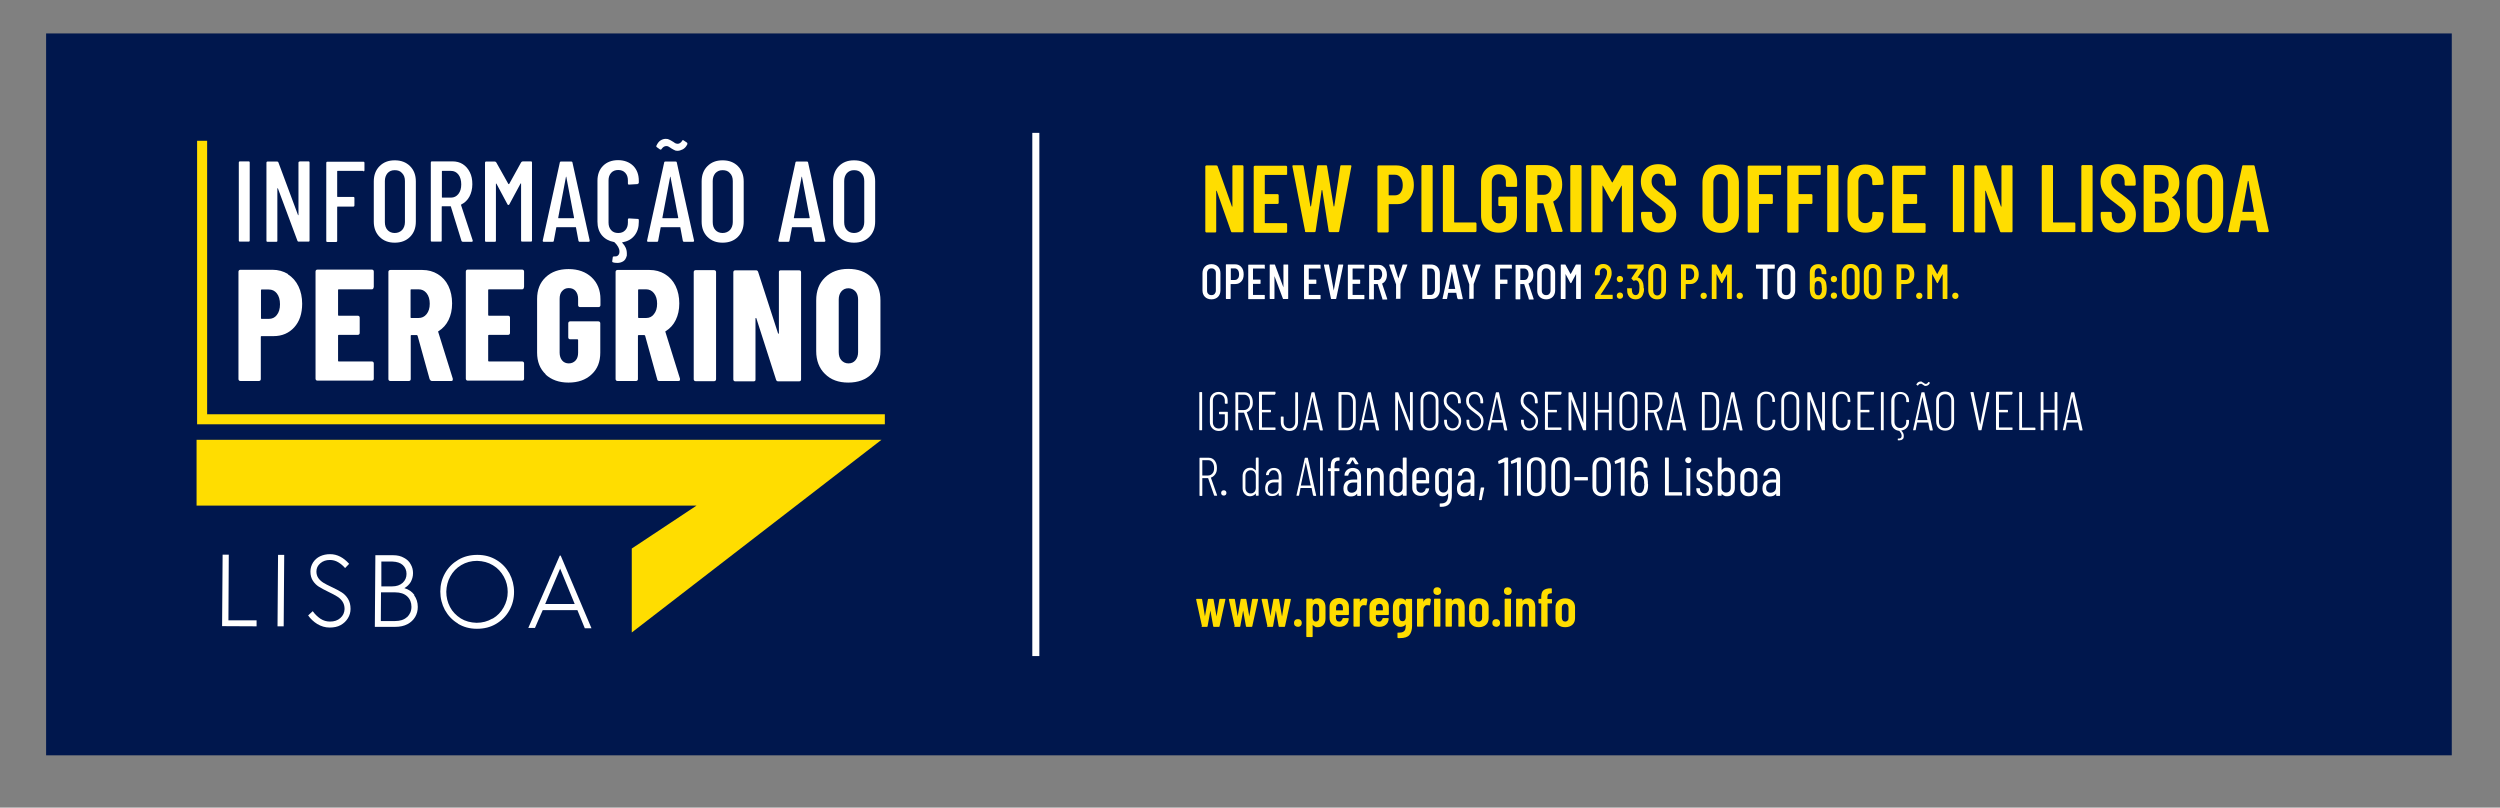 <?xml version="1.0" encoding="UTF-8"?>
<svg id="uuid-4be8f436-24f6-4b03-bf63-797a199459a3" xmlns="http://www.w3.org/2000/svg" version="1.1" viewBox="0 0 1420.6 458.9">
  <rect x="0" y="0" width="1420.6" height="458.9" fill="#808080" stroke="none"/>
  <!-- Generator: Adobe Illustrator 29.0.0, SVG Export Plug-In . SVG Version: 2.1.0 Build 186)  -->
  <defs>
    <style>
      .st0 {
        fill: none;
        stroke: #fff;
        stroke-miterlimit: 10;
        stroke-width: 4px;
      }

      .st1 {
        fill: #00174d;
      }

      .st2 {
        fill: #fff;
      }

      .st3 {
        fill: #fd0;
      }
    </style>
  </defs>
  <rect class="st1" x="26.2" y="19" width="1367" height="410.2"/>
  <line class="st0" x1="588.6" y1="372.8" x2="588.6" y2="75.5"/>
  <polygon class="st3" points="111.7 249.9 111.7 287.3 395.8 287.3 359 311.7 359 359.4 500.9 249.9 111.7 249.9"/>
  <path class="st2" d="M135.7,136.7v-44.3c0-.4.2-.7.6-.7h5c.4,0,.6.2.6.7v44.3c0,.4-.2.6-.6.6h-5c-.4,0-.6-.2-.6-.6Z"/>
  <path class="st2" d="M170.4,91.7h4.9c.4,0,.6.2.6.7v44.3c0,.4-.2.6-.6.6h-5.6c-.4,0-.6-.2-.7-.5l-11.1-29.8c0,0-.1-.1-.2,0,0,0-.1,0-.1.2v29.6c0,.4-.1.6-.6.6h-5c-.4,0-.6-.2-.6-.6v-44.3c0-.4.2-.7.6-.7h5.5c.4,0,.6.2.7.5l11.1,29.8c0,.1.1.2.2.2,0,0,.1,0,.1-.2v-29.6c0-.4.2-.7.6-.7h0Z"/>
  <path class="st2" d="M206.5,97.1h-14.6c-.2,0-.3,0-.3.3v14.2c0,.2,0,.3.3.3h8.9c.4,0,.6.2.6.7v4.1c0,.4-.2.7-.6.7h-8.9c-.2,0-.3,0-.3.3v19.2c0,.4-.2.6-.6.6h-5c-.4,0-.6-.2-.6-.6v-44.3c0-.4.2-.7.6-.7h20.5c.4,0,.6.2.6.7v4.1c0,.4-.2.7-.6.7h0Z"/>
  <path class="st2" d="M215.7,134.6c-2.2-2.2-3.3-5.1-3.3-8.7v-22.8c0-3.6,1.1-6.5,3.3-8.7s5-3.3,8.6-3.3,6.5,1.1,8.7,3.3c2.2,2.2,3.3,5.1,3.3,8.7v22.8c0,3.6-1.1,6.5-3.3,8.7-2.2,2.2-5.1,3.3-8.7,3.3s-6.4-1.1-8.6-3.3ZM228.5,130.7c1-1.1,1.6-2.7,1.6-4.5v-23.3c0-1.9-.5-3.4-1.6-4.5-1-1.2-2.4-1.7-4.2-1.7s-3.1.6-4.1,1.7c-1,1.2-1.5,2.7-1.5,4.5v23.3c0,1.9.5,3.4,1.5,4.5s2.4,1.7,4.1,1.7,3.1-.6,4.2-1.7Z"/>
  <path class="st2" d="M262.2,136.8l-6-19.4c0-.1-.1-.2-.3-.2h-4.6c-.2,0-.3,0-.3.3v19.2c0,.4-.2.6-.6.6h-5c-.4,0-.6-.2-.6-.6v-44.3c0-.4.2-.7.6-.7h11.7c2.2,0,4.2.5,5.9,1.6,1.7,1.1,3,2.6,4,4.6s1.4,4.2,1.4,6.8-.6,5.1-1.7,7.1-2.7,3.5-4.6,4.4c-.1.1-.2.3-.1.4l6.6,20v.3c0,.3-.1.5-.5.5h-5.1c-.4,0-.6-.2-.8-.5h0ZM251.1,97.4v14.6c0,.2,0,.3.3.3h4.8c1.8,0,3.2-.7,4.3-2.1,1.1-1.4,1.6-3.2,1.6-5.4s-.5-4.2-1.6-5.6-2.5-2.1-4.3-2.1h-4.8c-.2,0-.3,0-.3.3Z"/>
  <path class="st2" d="M296.7,91.7h5c.4,0,.6.2.6.7v44.3c0,.4-.2.6-.6.6h-5c-.4,0-.6-.2-.6-.6v-32.3c0-.1,0-.2-.1-.2s-.1,0-.2.1l-6.3,11.7c-.1.3-.3.5-.6.5s-.5-.2-.6-.5l-6.2-11.6c0,0-.2-.1-.2-.1s-.1,0-.1.2v32.3c0,.4-.2.6-.6.6h-5c-.4,0-.6-.2-.6-.6v-44.3c0-.4.2-.7.6-.7h5c.3,0,.6.2.8.5l6.9,12.3s.1,0,.2,0,.1,0,.2,0l6.8-12.3c.2-.3.4-.5.8-.5h0Z"/>
  <path class="st2" d="M328.7,136.8l-1.4-7.5c0,0,0-.1-.1-.2s-.1,0-.2,0h-10.6c0,0-.2,0-.2,0s-.1.1-.1.2l-1.4,7.5c0,.4-.3.6-.7.6h-5c-.2,0-.4,0-.5-.2-.1-.1-.1-.3-.1-.5l9.7-44.3c0-.4.3-.6.7-.6h5.8c.4,0,.7.2.7.6l9.8,44.3h0c0,.5-.2.7-.6.7h-5.1c-.4,0-.6-.2-.7-.6h0ZM317.3,124h8.7c.1,0,.2,0,.2-.3l-4.4-23.2c0,0,0-.1-.1-.1s0,0-.1.1l-4.4,23.2c0,.2,0,.3.2.3h0Z"/>
  <path class="st2" d="M362.4,104.6l-5,.3c-.4,0-.6-.2-.6-.7v-1.7c0-1.8-.5-3.2-1.5-4.3-1-1.1-2.4-1.6-4-1.6s-3,.5-4,1.6-1.5,2.5-1.5,4.3v24c0,1.8.5,3.2,1.5,4.3,1,1.1,2.3,1.6,4,1.6s3-.5,4-1.6c1-1.1,1.5-2.5,1.5-4.3v-1.7c0-.4.2-.7.6-.7l5,.3c.4,0,.6.2.6.7v1c0,3.1-.8,5.7-2.5,7.8-1.7,2.1-4,3.3-6.8,3.8-.2,0-.3.2-.1.3,1.7,1.7,2.6,3.7,2.6,6s0,.8-.1,1.5c-.4,1.4-1,2.4-2,3s-2.1.9-3.3.9-1.7-.1-2.4-.3c-.4-.1-.6-.4-.5-.8l.3-2.1c0-.4.3-.5.8-.5.2,0,.4,0,.6,0,.7,0,1.3-.2,1.7-.7.5-.5.7-1.1.7-2.1,0-1.7-1-3.5-2.9-5.3,0,0-.1-.1-.3-.1-2.8-.5-5.1-1.8-6.8-3.8-1.7-2.1-2.5-4.7-2.5-7.8v-23.2c0-3.6,1.1-6.4,3.2-8.5,2.1-2.1,5-3.2,8.5-3.2s6.4,1.1,8.6,3.2c2.1,2.1,3.2,5,3.2,8.5v1c0,.4-.2.7-.6.7h0Z"/>
  <path class="st2" d="M388,136.8l-1.4-7.5c0,0,0-.1-.1-.2s-.1,0-.2,0h-10.6c0,0-.2,0-.2,0s-.1.1-.1.2l-1.4,7.5c0,.4-.3.6-.7.6h-5c-.2,0-.4,0-.5-.2-.1-.1-.1-.3-.1-.5l9.7-44.3c0-.4.3-.6.7-.6h5.8c.4,0,.7.2.7.6l9.8,44.3h0c0,.5-.2.7-.6.7h-5.1c-.4,0-.6-.2-.7-.6h0ZM383.5,85.4c-.5-.2-1.1-.5-1.9-1-.2-.1-.5-.3-.9-.6-.4-.3-.7-.4-1-.6-.3-.1-.6-.2-1-.2-.6,0-1,.1-1.5.4-.4.2-.8.7-1.3,1.3,0,.2-.2.3-.4.3-.2,0-.4,0-.5-.1l-1.8-1.3c-.3-.3-.4-.5-.2-.8.6-1.3,1.3-2.3,2.2-2.9s1.9-1,3-1,1.4.1,2,.4,1.3.6,2,1.1c.2,0,.4.3.8.5.4.3.7.5,1,.6.4.1.7.2,1,.2.5,0,1-.1,1.4-.4s.9-.7,1.2-1.3c.2-.4.5-.5.9-.2l1.8,1.2c.2.1.3.3.3.6s0,.4-.2.7c-.6,1.2-1.5,2.1-2.5,2.6s-2,.8-2.9.8-1.1-.1-1.6-.3h0ZM376.5,124h8.7c.1,0,.2,0,.2-.3l-4.4-23.2c0,0,0-.1-.1-.1s0,0-.1.1l-4.4,23.2c0,.2,0,.3.2.3h0Z"/>
  <path class="st2" d="M402,134.6c-2.2-2.2-3.3-5.1-3.3-8.7v-22.8c0-3.6,1.1-6.5,3.3-8.7s5-3.3,8.6-3.3,6.5,1.1,8.7,3.3c2.2,2.2,3.3,5.1,3.3,8.7v22.8c0,3.6-1.1,6.5-3.3,8.7-2.2,2.2-5.1,3.3-8.7,3.3s-6.4-1.1-8.6-3.3ZM414.8,130.7c1-1.1,1.6-2.7,1.6-4.5v-23.3c0-1.9-.5-3.4-1.6-4.5-1-1.2-2.4-1.7-4.2-1.7s-3,.6-4.1,1.7c-1,1.2-1.5,2.7-1.5,4.5v23.3c0,1.9.5,3.4,1.5,4.5s2.4,1.7,4.1,1.7,3.1-.6,4.2-1.7Z"/>
  <path class="st2" d="M462.6,136.8l-1.4-7.5c0,0,0-.1-.1-.2s-.1,0-.2,0h-10.6c0,0-.2,0-.2,0s-.1.1-.1.2l-1.4,7.5c0,.4-.3.6-.7.6h-5c-.2,0-.4,0-.5-.2-.1-.1-.1-.3-.1-.5l9.7-44.3c0-.4.3-.6.7-.6h5.8c.4,0,.7.2.7.6l9.8,44.3h0c0,.5-.2.7-.6.7h-5.1c-.4,0-.6-.2-.7-.6h0ZM451.2,124h8.7c.1,0,.2,0,.2-.3l-4.4-23.2c0,0,0-.1-.1-.1s0,0-.1.1l-4.4,23.2c0,.2,0,.3.2.3h0Z"/>
  <path class="st2" d="M476.7,134.6c-2.2-2.2-3.3-5.1-3.3-8.7v-22.8c0-3.6,1.1-6.5,3.3-8.7s5-3.3,8.6-3.3,6.5,1.1,8.7,3.3c2.2,2.2,3.3,5.1,3.3,8.7v22.8c0,3.6-1.1,6.5-3.3,8.7-2.2,2.2-5.1,3.3-8.7,3.3s-6.4-1.1-8.6-3.3ZM489.5,130.7c1-1.1,1.6-2.7,1.6-4.5v-23.3c0-1.9-.5-3.4-1.6-4.5-1-1.2-2.4-1.7-4.2-1.7s-3,.6-4.1,1.7c-1,1.2-1.5,2.7-1.5,4.5v23.3c0,1.9.5,3.4,1.5,4.5s2.4,1.7,4.1,1.7,3.1-.6,4.2-1.7Z"/>
  <path class="st2" d="M163.6,155.9c2.6,1.6,4.6,3.9,6,6.8s2.1,6.2,2.1,9.9c0,5.6-1.5,10.1-4.5,13.4s-6.9,5-11.8,5h-6.8c-.3,0-.4.1-.4.4v24c0,.3-.1.6-.3.8s-.5.3-.8.3h-10.5c-.3,0-.6-.1-.8-.3-.2-.2-.3-.5-.3-.8v-61c0-.3.1-.6.3-.8s.5-.3.8-.3h18.2c3.3,0,6.2.8,8.8,2.4h0ZM157.3,179c1.2-1.5,1.8-3.5,1.8-6.1s-.6-4.7-1.8-6.2c-1.2-1.5-2.7-2.2-4.6-2.2h-4c-.3,0-.4.1-.4.4v15.9c0,.3.1.4.4.4h4c1.9,0,3.5-.7,4.6-2.2h0Z"/>
  <path class="st2" d="M212.1,164.1c-.2.2-.5.3-.8.3h-18.8c-.3,0-.4.1-.4.4v14.2c0,.3.1.4.4.4h10.8c.3,0,.6.1.8.3.2.2.3.5.3.8v8.7c0,.3-.1.6-.3.8s-.5.3-.8.3h-10.8c-.3,0-.4.1-.4.4v14.3c0,.3.1.4.4.4h18.8c.3,0,.6.1.8.3.2.2.3.5.3.8v8.7c0,.3-.1.6-.3.8-.2.2-.5.3-.8.3h-30.9c-.3,0-.6-.1-.8-.3-.2-.2-.3-.5-.3-.8v-60.9c0-.3.1-.6.3-.8.2-.2.5-.3.8-.3h30.9c.3,0,.6.1.8.3.2.2.3.5.3.8v8.7c0,.3-.1.6-.3.8h0Z"/>
  <path class="st2" d="M244.2,215.7l-6.9-24.9c-.1-.2-.3-.4-.4-.4h-3.1c-.3,0-.4.1-.4.4v24.6c0,.3-.1.6-.3.8s-.5.3-.8.3h-10.5c-.3,0-.6-.1-.8-.3-.2-.2-.3-.5-.3-.8v-60.9c0-.3.1-.6.3-.8.2-.2.5-.3.8-.3h18.2c3.3,0,6.2.8,8.8,2.4s4.6,3.8,6,6.7,2.1,6.2,2.1,9.9-.7,6.7-2,9.4-3.2,4.8-5.6,6.3c-.1,0-.2.1-.3.2s0,.2,0,.3l8.3,26.6v.4c0,.6-.2.9-.9.9h-10.8c-.7,0-1.1-.3-1.3-.9h0ZM233.3,164.9v15.4c0,.3.1.4.4.4h4.1c1.9,0,3.4-.7,4.6-2.2s1.8-3.4,1.8-5.9-.6-4.5-1.8-6-2.7-2.2-4.6-2.2h-4.1c-.3,0-.4.1-.4.4h0Z"/>
  <path class="st2" d="M297.5,164.1c-.2.2-.5.3-.8.3h-18.8c-.3,0-.5.1-.5.4v14.2c0,.3.1.4.5.4h10.8c.3,0,.5.1.8.3.2.2.3.5.3.8v8.7c0,.3-.1.6-.3.8s-.5.3-.8.3h-10.8c-.3,0-.5.1-.5.4v14.3c0,.3.1.4.5.4h18.8c.3,0,.5.1.8.3.2.2.3.5.3.8v8.7c0,.3-.1.6-.3.8-.2.2-.5.3-.8.3h-30.9c-.3,0-.6-.1-.8-.3-.2-.2-.3-.5-.3-.8v-60.9c0-.3.1-.6.3-.8.2-.2.5-.3.8-.3h30.9c.3,0,.5.1.8.3.2.2.3.5.3.8v8.7c0,.3-.1.6-.3.8h0Z"/>
  <path class="st2" d="M310.1,212.7c-3.3-3.1-4.9-7.2-4.9-12.4v-30.4c0-5.2,1.6-9.3,4.9-12.4,3.3-3.1,7.6-4.6,13-4.6s9.8,1.6,13.1,4.7,5,7.3,5,12.4v3.4c0,.3-.1.6-.3.8s-.5.3-.8.3h-10.5c-.3,0-.6-.1-.8-.3-.2-.2-.3-.5-.3-.8v-3.6c0-1.8-.5-3.3-1.4-4.4s-2.2-1.7-3.9-1.7-2.8.6-3.8,1.7-1.4,2.6-1.4,4.4v30.6c0,1.8.5,3.3,1.4,4.4s2.2,1.7,3.8,1.7,2.9-.6,3.9-1.7c1-1.1,1.4-2.6,1.4-4.4v-7.2c0-.3-.1-.4-.5-.4h-4c-.3,0-.6-.1-.8-.3-.2-.2-.3-.5-.3-.8v-8c0-.3.1-.6.3-.8.2-.2.5-.3.8-.3h16c.3,0,.5.1.8.3.2.2.3.5.3.8v16.7c0,5.2-1.6,9.3-5,12.4-3.3,3.1-7.7,4.6-13.1,4.6s-9.7-1.6-13-4.6h0Z"/>
  <path class="st2" d="M373.5,215.7l-6.9-24.9c-.1-.2-.3-.4-.5-.4h-3.1c-.3,0-.5.1-.5.4v24.6c0,.3-.1.6-.3.8s-.5.3-.8.3h-10.5c-.3,0-.6-.1-.8-.3-.2-.2-.3-.5-.3-.8v-60.9c0-.3.1-.6.3-.8.2-.2.5-.3.8-.3h18.2c3.3,0,6.2.8,8.8,2.4s4.6,3.8,6,6.7,2.1,6.2,2.1,9.9-.7,6.7-2,9.4-3.2,4.8-5.6,6.3c-.1,0-.2.1-.3.2s0,.2,0,.3l8.3,26.6v.4c0,.6-.2.9-.9.9h-10.8c-.7,0-1.1-.3-1.3-.9h0ZM362.6,164.9v15.4c0,.3.1.4.5.4h4c1.9,0,3.4-.7,4.5-2.2,1.2-1.5,1.8-3.4,1.8-5.9s-.6-4.5-1.8-6-2.7-2.2-4.5-2.2h-4c-.3,0-.5.1-.5.4h0Z"/>
  <path class="st2" d="M394.5,216.3c-.2-.2-.3-.5-.3-.8v-60.9c0-.3.1-.6.3-.8.2-.2.5-.3.8-.3h10.5c.3,0,.5.1.8.3.2.2.3.5.3.8v60.9c0,.3-.1.6-.3.8s-.5.3-.8.3h-10.5c-.3,0-.6-.1-.8-.3Z"/>
  <path class="st2" d="M442.8,153.9c.2-.2.5-.3.8-.3h10.5c.3,0,.5.1.8.3.2.2.3.5.3.8v60.9c0,.3-.1.6-.3.8s-.5.3-.8.3h-11.9c-.6,0-1-.3-1.2-.9l-11.2-34.9c0-.2-.2-.2-.3-.2-.1,0-.2.1-.2.3v34.6c0,.3,0,.6-.2.8-.2.2-.5.3-.8.3h-10.5c-.3,0-.6-.1-.8-.3-.2-.2-.3-.5-.3-.8v-60.9c0-.3.1-.6.3-.8.2-.2.5-.3.8-.3h11.8c.6,0,1,.3,1.2.9l11.3,34.9c0,.2.2.3.3.2.1,0,.2-.1.2-.3v-34.6c0-.3,0-.6.2-.8h0Z"/>
  <path class="st2" d="M468.8,212.5c-3.3-3.2-5-7.6-5-13v-28.8c0-5.4,1.6-9.7,5-13,3.3-3.2,7.7-4.9,13.2-4.9s10,1.6,13.3,4.9c3.3,3.2,5,7.6,5,13v28.8c0,5.4-1.7,9.7-5,13s-7.8,4.9-13.3,4.9-9.9-1.6-13.2-4.9ZM486.1,204.7c1-1.2,1.5-2.7,1.5-4.6v-29.9c0-1.9-.5-3.5-1.5-4.6s-2.4-1.8-4-1.8-3,.6-4,1.8c-1,1.2-1.5,2.7-1.5,4.6v29.9c0,1.9.5,3.5,1.5,4.6s2.3,1.8,4,1.8,3-.6,4-1.8Z"/>
  <polygon class="st3" points="502.8 241.1 112 241.1 112 80 117.7 80 117.7 235.4 502.8 235.4 502.8 241.1"/>
  <path class="st2" d="M145.8,352.5v3.4s-19.6-.1-19.6-.1l.3-40.6h3.5s-.2,37.3-.2,37.3h16.1c0,.1,0,0,0,0Z"/>
  <path class="st2" d="M158,315.3h3.5s-.3,40.6-.3,40.6h-3.5s.3-40.6.3-40.6Z"/>
  <path class="st2" d="M180.3,354.6c-2.1-1.3-3.9-3-5.2-4.9l2.6-2.4c1.3,1.8,2.8,3.2,4.4,4.3,1.7,1.1,3.5,1.6,5.4,1.6,2.4,0,4.3-.6,5.9-2s2.3-3.1,2.4-5.1c0-1.7-.4-3.1-1.2-4.3-.8-1.2-1.9-2.2-3.1-2.9-1.2-.8-2.9-1.6-4.9-2.6-2.2-1.1-4-2-5.4-2.9s-2.5-2-3.4-3.4-1.4-3.1-1.4-5.2c0-1.9.5-3.6,1.5-5.2,1-1.5,2.3-2.7,4-3.5,1.7-.8,3.6-1.2,5.7-1.2,4,0,7.6,1.9,10.8,5.5l-2.3,2.4c-1.1-1.3-2.4-2.4-3.9-3.3-1.5-.9-3.1-1.3-4.7-1.3-2.2,0-4,.6-5.5,1.9s-2.2,2.8-2.2,4.7c0,1.4.4,2.7,1.1,3.7s1.7,1.9,2.8,2.6,2.7,1.5,4.6,2.4c2.4,1.1,4.2,2.1,5.7,3s2.7,2.1,3.7,3.7c1,1.6,1.5,3.5,1.5,5.8,0,1.9-.5,3.7-1.5,5.3s-2.3,2.9-4.1,3.9c-1.8,1-3.9,1.4-6.3,1.4-2.5,0-4.8-.7-7-2h0Z"/>
  <path class="st2" d="M235.3,338.2c1.4,1.9,2.1,4.1,2.1,6.7,0,2.1-.5,4-1.5,5.7s-2.5,3.1-4.4,4.1-4.2,1.5-6.9,1.5h-11.6c0,0,.3-40.7.3-40.7h10.2c2.4,0,4.4.5,6.1,1.5,1.7.9,3,2.1,3.8,3.7.9,1.5,1.3,3.2,1.3,5,0,1.9-.5,3.5-1.3,5-.9,1.5-2.1,2.6-3.6,3.5,2.4.7,4.3,2,5.7,3.9h0ZM231.3,350.7c1.6-1.5,2.5-3.5,2.5-5.9,0-2.4-.8-4.4-2.4-5.9-1.6-1.5-3.9-2.3-6.8-2.3h-8.1s-.1,16.3-.1,16.3h8.1c2.8,0,5.1-.7,6.7-2.2h0ZM216.7,319v14.2c0,0,6.2,0,6.2,0,2.5,0,4.4-.7,5.9-2,1.5-1.4,2.2-3.1,2.2-5.1,0-2-.7-3.7-2.1-5-1.4-1.3-3.4-1.9-5.9-2h-6.3s0,0,0,0Z"/>
  <path class="st2" d="M260.2,354.3c-3.2-1.9-5.6-4.5-7.4-7.7-1.7-3.2-2.6-6.7-2.6-10.5,0-3.8.9-7.2,2.7-10.4,1.8-3.2,4.3-5.7,7.5-7.6,3.2-1.9,6.8-2.8,10.9-2.8,4.1,0,7.7,1,10.8,2.9,3.2,1.9,5.6,4.5,7.4,7.7,1.7,3.2,2.6,6.7,2.6,10.5,0,3.8-.9,7.3-2.7,10.5s-4.3,5.7-7.5,7.6-6.8,2.8-10.9,2.8c-4.1,0-7.7-1-10.8-2.9h0ZM280,351.5c2.7-1.6,4.7-3.7,6.2-6.4s2.3-5.6,2.3-8.7-.7-6-2.2-8.7-3.5-4.9-6.2-6.5c-2.6-1.6-5.6-2.4-9-2.5-3.3,0-6.3.8-9,2.4s-4.7,3.7-6.2,6.4c-1.5,2.7-2.2,5.6-2.3,8.7,0,3.1.7,6,2.1,8.7s3.5,4.8,6.1,6.5c2.6,1.6,5.6,2.4,9,2.5,3.3,0,6.3-.8,9-2.4h0Z"/>
  <path class="st2" d="M328,346.7h-19.6c0-.1-4.4,10.1-4.4,10.1h-3.8s17.9-41.1,17.9-41.1h.5l17.5,41.3h-3.8s-4.2-10.3-4.2-10.3h0ZM326.6,343.3l-8.3-20.2-8.5,20.1h16.8c0,.1,0,.1,0,.1Z"/>
  <path class="st2" d="M681.5,244.2v-21.1c0-.2,0-.3.3-.3h1c.2,0,.3.1.3.3v21.1c0,.2,0,.3-.3.3h-1c-.2,0-.3-.1-.3-.3Z"/>
  <path class="st2" d="M688.9,243.4c-.9-.9-1.4-2.1-1.4-3.6v-12.1c0-1.5.5-2.7,1.4-3.6s2.1-1.4,3.6-1.4,2.7.5,3.7,1.4,1.4,2.1,1.4,3.6v1.4c0,.2,0,.3-.3.3h-1c-.2,0-.3-.1-.3-.3v-1.4c0-1.1-.3-1.9-.9-2.6-.6-.6-1.5-1-2.5-1s-1.9.3-2.5,1-.9,1.5-.9,2.6v12.2c0,1.1.3,1.9.9,2.6s1.5,1,2.5,1,1.9-.3,2.5-1,.9-1.5.9-2.6v-4.4c0,0,0-.1-.1-.1h-2.9c-.2,0-.3-.1-.3-.3v-.8c0-.2,0-.3.3-.3h4.4c.2,0,.3.1.3.3v5.6c0,1.5-.5,2.7-1.4,3.6s-2.2,1.4-3.7,1.4-2.7-.5-3.6-1.4h0Z"/>
  <path class="st2" d="M710.3,244.3l-3.4-9.8c0,0,0,0-.1,0h-3.1c0,0-.1,0-.1.1v9.7c0,.2,0,.3-.3.3h-1c-.2,0-.3-.1-.3-.3v-21.1c0-.2,0-.3.3-.3h4.8c1.5,0,2.6.5,3.5,1.6.9,1.1,1.3,2.5,1.3,4.2s-.3,2.6-.9,3.5-1.4,1.6-2.5,2c0,0-.1,0,0,.1l3.5,9.9h0c0,.3,0,.3-.3.3h-1c-.2,0-.3,0-.4-.2h0ZM703.6,224.4v8.5c0,0,0,.1.1.1h3.2c1,0,1.8-.4,2.5-1.2.6-.8.9-1.8.9-3.1s-.3-2.4-.9-3.2c-.6-.8-1.4-1.2-2.5-1.2h-3.2c0,0-.1,0-.1.1h0Z"/>
  <path class="st2" d="M724.5,224.3h-7.3c0,0-.1,0-.1.1v8.4c0,0,0,.1.1.1h4.7c.2,0,.3.1.3.3v.8c0,.2,0,.3-.3.3h-4.7c0,0-.1,0-.1.1v8.4c0,0,0,.1.1.1h7.3c.2,0,.3.1.3.3v.8c0,.2,0,.3-.3.3h-8.8c-.2,0-.3-.1-.3-.3v-21.1c0-.2,0-.3.3-.3h8.8c.2,0,.3.1.3.3v.8c0,.2,0,.3-.3.3h0Z"/>
  <path class="st2" d="M729.1,243.4c-.9-.9-1.3-2.2-1.3-3.7v-2.7c0-.2,0-.3.3-.3h1c.2,0,.3.1.3.3v2.8c0,1.1.3,1.9.9,2.6.6.7,1.4,1,2.4,1s1.8-.3,2.4-1,.9-1.5.9-2.6v-16.6c0-.2,0-.3.3-.3h1c.2,0,.3.1.3.3v16.6c0,1.5-.5,2.8-1.3,3.7-.9.9-2.1,1.4-3.5,1.4s-2.7-.5-3.5-1.4h0Z"/>
  <path class="st2" d="M749.9,244.2l-.8-4.1s0,0,0,0,0,0-.1,0h-6.1s0,0-.1,0,0,0,0,0l-.8,4.1c0,.2-.1.3-.3.3h-1c0,0-.2,0-.2,0s0-.1,0-.2l4.7-21.1c0-.2.2-.3.3-.3h1.2c.2,0,.3,0,.3.3l4.7,21.1h0c0,.2,0,.3-.3.3h-1c-.2,0-.3,0-.3-.3h0ZM743.1,238.7h5.5c0,0,0,0,0-.1l-2.8-13.1c0,0,0,0,0,0s0,0,0,0l-2.8,13.1c0,0,0,.1,0,.1h0Z"/>
  <path class="st2" d="M760.6,244.2v-21.1c0-.2,0-.3.3-.3h4.6c1.5,0,2.7.5,3.6,1.5.9,1,1.3,2.4,1.3,4.2v10.3c0,1.8-.5,3.1-1.3,4.2-.9,1-2.1,1.5-3.6,1.5h-4.6c-.2,0-.3-.1-.3-.3h0ZM762.4,243.1h3.1c1,0,1.8-.4,2.4-1.2s.9-1.8.9-3.1v-10.2c0-1.3-.3-2.4-.9-3.2-.6-.8-1.4-1.1-2.4-1.1h-3.1c0,0-.1,0-.1.1v18.5c0,0,0,.1.1.1h0Z"/>
  <path class="st2" d="M781.9,244.2l-.8-4.1s0,0,0,0,0,0-.1,0h-6.1s0,0-.1,0,0,0,0,0l-.8,4.1c0,.2-.1.3-.3.3h-1c-.1,0-.2,0-.2,0s0-.1,0-.2l4.7-21.1c0-.2.2-.3.3-.3h1.2c.2,0,.3,0,.3.3l4.7,21.1h0c0,.2,0,.3-.3.3h-1c-.2,0-.3,0-.3-.3h0ZM775.1,238.7h5.5c0,0,0,0,0-.1l-2.8-13.1c0,0,0,0,0,0s0,0,0,0l-2.8,13.1c0,0,0,.1,0,.1h0Z"/>
  <path class="st2" d="M801.5,222.8h1c.2,0,.3.1.3.3v21.1c0,.2,0,.3-.3.3h-1.2c-.2,0-.3,0-.3-.2l-6.6-17.4c0,0,0,0,0,0,0,0,0,0,0,.1v17.3c0,.2,0,.3-.3.3h-1c-.2,0-.3-.1-.3-.3v-21.1c0-.2,0-.3.3-.3h1.2c.2,0,.3,0,.3.2l6.6,17.3c0,0,0,0,0,0,0,0,0,0,0-.1v-17.2c0-.2,0-.3.3-.3h0Z"/>
  <path class="st2" d="M808.6,243.3c-.9-1-1.4-2.2-1.4-3.8v-11.8c0-1.6.5-2.8,1.4-3.8s2.2-1.4,3.7-1.4,2.8.5,3.7,1.4c1,1,1.4,2.2,1.4,3.8v11.8c0,1.6-.5,2.8-1.4,3.8s-2.2,1.4-3.7,1.4-2.7-.5-3.7-1.4h0ZM814.8,242.3c.7-.7,1-1.6,1-2.7v-11.9c0-1.1-.3-2-1-2.7-.7-.7-1.5-1-2.5-1s-1.8.4-2.5,1-1,1.6-1,2.7v11.9c0,1.1.3,2,1,2.7.6.7,1.5,1,2.5,1s1.9-.3,2.5-1Z"/>
  <path class="st2" d="M822,243.3c-.9-1-1.4-2.3-1.4-3.9v-.6c0-.2,0-.3.3-.3h1c.2,0,.3.1.3.3v.6c0,1.2.3,2.2.9,2.9.6.7,1.4,1.1,2.4,1.1s1.8-.4,2.4-1.1,1-1.7,1-2.8-.2-1.4-.5-2c-.3-.6-.7-1-1.2-1.4-.5-.4-1.2-1-2.3-1.8-1.1-.8-1.9-1.5-2.5-2-.6-.5-1-1.2-1.4-1.9s-.6-1.6-.6-2.6c0-1.6.5-2.8,1.3-3.8.9-.9,2-1.4,3.4-1.4s2.7.5,3.6,1.5c.9,1,1.4,2.4,1.4,4v.8c0,.2,0,.3-.3.3h-1c-.2,0-.3-.1-.3-.3v-.8c0-1.2-.3-2.2-.9-3s-1.4-1.1-2.4-1.1-1.7.3-2.3,1c-.6.6-.9,1.6-.9,2.7s.1,1.3.4,1.8.6,1,1.1,1.5c.5.4,1.2,1.1,2.2,1.8,1.2.9,2.1,1.6,2.7,2.2s1.1,1.2,1.4,1.8.5,1.5.5,2.4c0,1.7-.5,3-1.4,4s-2.1,1.5-3.6,1.5-2.7-.5-3.6-1.5h0Z"/>
  <path class="st2" d="M834.7,243.3c-.9-1-1.4-2.3-1.4-3.9v-.6c0-.2,0-.3.3-.3h1c.2,0,.3.1.3.3v.6c0,1.2.3,2.2.9,2.9s1.4,1.1,2.4,1.1,1.8-.4,2.4-1.1,1-1.7,1-2.8-.2-1.4-.5-2c-.3-.6-.7-1-1.2-1.4-.5-.4-1.2-1-2.3-1.8-1.1-.8-1.9-1.5-2.5-2-.6-.5-1-1.2-1.4-1.9s-.6-1.6-.6-2.6c0-1.6.4-2.8,1.3-3.8s2-1.4,3.4-1.4,2.7.5,3.6,1.5c.9,1,1.4,2.4,1.4,4v.8c0,.2,0,.3-.3.3h-1c-.2,0-.3-.1-.3-.3v-.8c0-1.2-.3-2.2-.9-3s-1.4-1.1-2.4-1.1-1.7.3-2.3,1c-.6.6-.9,1.6-.9,2.7s.1,1.3.4,1.8.6,1,1.1,1.5c.5.4,1.2,1.1,2.2,1.8,1.2.9,2.1,1.6,2.7,2.2s1.1,1.2,1.4,1.8.5,1.5.5,2.4c0,1.7-.5,3-1.4,4s-2.1,1.5-3.6,1.5-2.7-.5-3.6-1.5h0Z"/>
  <path class="st2" d="M854.7,244.2l-.8-4.1s0,0,0,0,0,0-.1,0h-6.1s0,0-.1,0,0,0,0,0l-.8,4.1c0,.2-.1.3-.3.3h-1c0,0-.2,0-.2,0s0-.1,0-.2l4.7-21.1c0-.2.2-.3.3-.3h1.2c.2,0,.3,0,.3.3l4.7,21.1h0c0,.2,0,.3-.3.3h-1c-.2,0-.3,0-.3-.3h0ZM847.9,238.7h5.5c0,0,0,0,0-.1l-2.8-13.1c0,0,0,0,0,0s0,0,0,0l-2.8,13.1c0,0,0,.1,0,.1h0Z"/>
  <path class="st2" d="M865.7,243.3c-.9-1-1.4-2.3-1.4-3.9v-.6c0-.2,0-.3.3-.3h1c.2,0,.3.1.3.3v.6c0,1.2.3,2.2.9,2.9s1.4,1.1,2.4,1.1,1.8-.4,2.4-1.1,1-1.7,1-2.8-.2-1.4-.5-2c-.3-.6-.7-1-1.2-1.4-.5-.4-1.2-1-2.3-1.8-1.1-.8-1.9-1.5-2.5-2-.6-.5-1-1.2-1.4-1.9s-.6-1.6-.6-2.6c0-1.6.4-2.8,1.3-3.8s2-1.4,3.4-1.4,2.7.5,3.6,1.5c.9,1,1.4,2.4,1.4,4v.8c0,.2,0,.3-.3.3h-1c-.2,0-.3-.1-.3-.3v-.8c0-1.2-.3-2.2-.9-3s-1.4-1.1-2.4-1.1-1.7.3-2.3,1c-.6.6-.9,1.6-.9,2.7s.1,1.3.4,1.8.6,1,1.1,1.5c.5.4,1.2,1.1,2.2,1.8,1.2.9,2.1,1.6,2.7,2.2s1.1,1.2,1.4,1.8.5,1.5.5,2.4c0,1.7-.5,3-1.4,4s-2.1,1.5-3.6,1.5-2.7-.5-3.6-1.5h0Z"/>
  <path class="st2" d="M887,224.3h-7.3c0,0-.1,0-.1.1v8.4c0,0,0,.1.1.1h4.7c.2,0,.3.1.3.3v.8c0,.2,0,.3-.3.3h-4.7c0,0-.1,0-.1.1v8.4c0,0,0,.1.1.1h7.3c.2,0,.3.1.3.3v.8c0,.2,0,.3-.3.3h-8.8c-.2,0-.3-.1-.3-.3v-21.1c0-.2,0-.3.3-.3h8.8c.2,0,.3.1.3.3v.8c0,.2,0,.3-.3.3h0Z"/>
  <path class="st2" d="M900,222.8h1c.2,0,.3.1.3.3v21.1c0,.2,0,.3-.3.3h-1.2c-.2,0-.3,0-.3-.2l-6.6-17.4c0,0,0,0,0,0,0,0,0,0,0,.1v17.3c0,.2,0,.3-.3.3h-1c-.2,0-.3-.1-.3-.3v-21.1c0-.2,0-.3.3-.3h1.2c.2,0,.3,0,.3.2l6.6,17.3c0,0,0,0,0,0,0,0,0,0,0-.1v-17.2c0-.2,0-.3.3-.3h0Z"/>
  <path class="st2" d="M914.5,222.8h1c.2,0,.3.1.3.3v21.1c0,.2,0,.3-.3.3h-1c-.2,0-.3-.1-.3-.3v-9.7c0,0,0-.1-.1-.1h-6.1c0,0-.1,0-.1.1v9.7c0,.2,0,.3-.3.3h-1c-.2,0-.3-.1-.3-.3v-21.1c0-.2,0-.3.3-.3h1c.2,0,.3.1.3.3v9.7c0,0,0,.1.1.1h6.1c0,0,.1,0,.1-.1v-9.7c0-.2,0-.3.3-.3Z"/>
  <path class="st2" d="M921.6,243.3c-.9-1-1.4-2.2-1.4-3.8v-11.8c0-1.6.5-2.8,1.4-3.8s2.2-1.4,3.7-1.4,2.8.5,3.7,1.4c1,1,1.4,2.2,1.4,3.8v11.8c0,1.6-.5,2.8-1.4,3.8s-2.2,1.4-3.7,1.4-2.7-.5-3.7-1.4h0ZM927.8,242.3c.7-.7,1-1.6,1-2.7v-11.9c0-1.1-.3-2-1-2.7-.7-.7-1.5-1-2.5-1s-1.8.4-2.5,1-1,1.6-1,2.7v11.9c0,1.1.3,2,1,2.7.6.7,1.5,1,2.5,1s1.9-.3,2.5-1Z"/>
  <path class="st2" d="M943.1,244.3l-3.4-9.8c0,0,0,0-.1,0h-3.1c0,0-.1,0-.1.1v9.7c0,.2,0,.3-.3.3h-1c-.2,0-.3-.1-.3-.3v-21.1c0-.2,0-.3.3-.3h4.8c1.5,0,2.6.5,3.5,1.6.9,1.1,1.3,2.5,1.3,4.2s-.3,2.6-.9,3.5-1.4,1.6-2.5,2c0,0-.1,0,0,.1l3.5,9.9h0c0,.3,0,.3-.3.3h-1c-.2,0-.3,0-.4-.2h0ZM936.4,224.4v8.5c0,0,0,.1.1.1h3.2c1,0,1.8-.4,2.5-1.2.6-.8.9-1.8.9-3.1s-.3-2.4-.9-3.2c-.6-.8-1.4-1.2-2.5-1.2h-3.2c0,0-.1,0-.1.1h0Z"/>
  <path class="st2" d="M956.4,244.2l-.8-4.1s0,0,0,0,0,0-.1,0h-6.1s0,0-.1,0,0,0,0,0l-.8,4.1c0,.2-.1.3-.3.3h-1c-.1,0-.2,0-.2,0s0-.1,0-.2l4.7-21.1c0-.2.2-.3.3-.3h1.2c.2,0,.3,0,.3.3l4.7,21.1h0c0,.2,0,.3-.3.3h-1c-.2,0-.3,0-.3-.3h0ZM949.6,238.7h5.5c0,0,0,0,0-.1l-2.8-13.1c0,0,0,0,0,0s0,0,0,0l-2.8,13.1c0,0,0,.1,0,.1h0Z"/>
  <path class="st2" d="M967.1,244.2v-21.1c0-.2,0-.3.3-.3h4.6c1.5,0,2.7.5,3.6,1.5.9,1,1.3,2.4,1.3,4.2v10.3c0,1.8-.5,3.1-1.3,4.2-.9,1-2.1,1.5-3.6,1.5h-4.6c-.2,0-.3-.1-.3-.3h0ZM968.8,243.1h3.1c1,0,1.8-.4,2.4-1.2s.9-1.8.9-3.1v-10.2c0-1.3-.3-2.4-.9-3.2-.6-.8-1.4-1.1-2.4-1.1h-3.1c0,0-.1,0-.1.1v18.5c0,0,0,.1.1.1h0Z"/>
  <path class="st2" d="M988.4,244.2l-.8-4.1s0,0,0,0,0,0-.1,0h-6.1s0,0-.1,0,0,0,0,0l-.8,4.1c0,.2-.1.3-.3.3h-1c0,0-.2,0-.2,0s0-.1,0-.2l4.7-21.1c0-.2.2-.3.3-.3h1.2c.2,0,.3,0,.3.3l4.7,21.1h0c0,.2,0,.3-.3.3h-1c-.2,0-.3,0-.3-.3h0ZM981.6,238.7h5.5c0,0,0,0,0-.1l-2.8-13.1c0,0,0,0,0,0s0,0,0,0l-2.8,13.1c0,0,0,.1,0,.1h0Z"/>
  <path class="st2" d="M999.9,243.3c-.9-.9-1.4-2.2-1.4-3.8v-11.9c0-1.6.5-2.8,1.4-3.7.9-.9,2.1-1.4,3.6-1.4s2.8.5,3.7,1.4c.9.9,1.4,2.2,1.4,3.7v.6c0,.1,0,.2,0,.2s-.1,0-.2,0h-1c-.2,0-.3,0-.3-.2v-.8c0-1.1-.3-1.9-.9-2.6s-1.5-1-2.5-1-1.8.3-2.5,1-.9,1.5-.9,2.6v12.1c0,1.1.3,1.9.9,2.6s1.4,1,2.5,1,1.8-.3,2.5-1,1-1.5,1-2.6v-.7c0-.2,0-.3.3-.3h1c.2,0,.3.2.3.4v.5c0,1.6-.5,2.8-1.4,3.8s-2.1,1.4-3.7,1.4-2.7-.5-3.6-1.4h0Z"/>
  <path class="st2" d="M1013.6,243.3c-.9-1-1.4-2.2-1.4-3.8v-11.8c0-1.6.5-2.8,1.4-3.8s2.2-1.4,3.7-1.4,2.8.5,3.7,1.4,1.4,2.2,1.4,3.8v11.8c0,1.6-.5,2.8-1.4,3.8s-2.2,1.4-3.7,1.4-2.7-.5-3.7-1.4h0ZM1019.8,242.3c.7-.7,1-1.6,1-2.7v-11.9c0-1.1-.3-2-1-2.7s-1.5-1-2.5-1-1.8.4-2.5,1-1,1.6-1,2.7v11.9c0,1.1.3,2,1,2.7.6.7,1.5,1,2.5,1s1.9-.3,2.5-1Z"/>
  <path class="st2" d="M1035.7,222.8h1c.2,0,.3.1.3.3v21.1c0,.2,0,.3-.3.3h-1.2c-.2,0-.3,0-.3-.2l-6.6-17.4c0,0,0,0,0,0,0,0,0,0,0,.1v17.3c0,.2,0,.3-.3.3h-1c-.2,0-.3-.1-.3-.3v-21.1c0-.2,0-.3.3-.3h1.2c.2,0,.3,0,.3.2l6.6,17.3c0,0,0,0,0,0,0,0,0,0,0-.1v-17.2c0-.2,0-.3.3-.3h0Z"/>
  <path class="st2" d="M1042.7,243.3c-.9-.9-1.4-2.2-1.4-3.8v-11.9c0-1.6.5-2.8,1.4-3.7.9-.9,2.1-1.4,3.6-1.4s2.8.5,3.7,1.4c.9.9,1.4,2.2,1.4,3.7v.6c0,.1,0,.2,0,.2,0,0-.1,0-.2,0h-1c-.2,0-.3,0-.3-.2v-.8c0-1.1-.3-1.9-.9-2.6s-1.4-1-2.5-1-1.8.3-2.4,1-.9,1.5-.9,2.6v12.1c0,1.1.3,1.9.9,2.6s1.4,1,2.4,1,1.8-.3,2.5-1,.9-1.5.9-2.6v-.7c0-.2,0-.3.3-.3h1c.2,0,.3.2.3.4v.5c0,1.6-.5,2.8-1.4,3.8s-2.1,1.4-3.7,1.4-2.7-.5-3.6-1.4h0Z"/>
  <path class="st2" d="M1064.6,224.3h-7.3c0,0-.1,0-.1.1v8.4c0,0,0,.1.1.1h4.7c.2,0,.3.1.3.3v.8c0,.2,0,.3-.3.3h-4.7c0,0-.1,0-.1.1v8.4c0,0,0,.1.1.1h7.3c.2,0,.3.1.3.3v.8c0,.2,0,.3-.3.3h-8.8c-.2,0-.3-.1-.3-.3v-21.1c0-.2,0-.3.3-.3h8.8c.2,0,.3.1.3.3v.8c0,.2,0,.3-.3.3h0Z"/>
  <path class="st2" d="M1068.8,244.2v-21.1c0-.2,0-.3.3-.3h1c.2,0,.3.1.3.3v21.1c0,.2,0,.3-.3.3h-1c-.2,0-.3-.1-.3-.3Z"/>
  <path class="st2" d="M1084.7,228.5c0,0-.1,0-.2,0h-1c-.2,0-.3,0-.3-.2v-.8c0-1.1-.3-1.9-.9-2.6s-1.4-1-2.5-1-1.8.3-2.4,1-.9,1.5-.9,2.6v12.1c0,1.1.3,1.9.9,2.6s1.4,1,2.4,1,1.8-.3,2.5-1,.9-1.5.9-2.6v-.7c0-.2,0-.3.3-.3h1c.2,0,.3.2.3.4v.5c0,1.4-.4,2.6-1.2,3.5s-1.8,1.4-3.1,1.6c0,0-.1,0,0,.2.9.9,1.3,1.8,1.3,2.9s-.2,1.6-.7,1.9c-.4.4-1,.6-1.7.6s-.6,0-.8,0c-.2,0-.3-.1-.2-.4v-.4c0-.1.1-.2.2-.2,0,0,.2,0,.2,0,0,0,.2,0,.4,0,.4,0,.7-.1,1-.4s.4-.6.4-1.2c0-.9-.5-1.8-1.4-2.8,0,0,0,0-.2,0-1.3-.2-2.3-.7-3.1-1.6s-1.2-2.1-1.2-3.5v-11.9c0-1.6.5-2.8,1.4-3.7.9-.9,2.1-1.4,3.6-1.4s2.8.5,3.7,1.4c.9.9,1.4,2.2,1.4,3.7v.6c0,.1,0,.2,0,.2h0Z"/>
  <path class="st2" d="M1096.5,244.2l-.8-4.1s0,0,0,0,0,0-.1,0h-6.1s0,0-.1,0,0,0,0,0l-.8,4.1c0,.2-.1.3-.3.3h-1c-.1,0-.2,0-.2,0,0,0,0-.1,0-.2l4.7-21.1c0-.2.2-.3.3-.3h1.2c.2,0,.3,0,.3.3l4.7,21.1h0c0,.2,0,.3-.3.3h-1.1c-.2,0-.3,0-.3-.3h0ZM1093.6,219.2c-.2-.1-.5-.3-.8-.5,0,0-.2-.1-.4-.3-.2-.1-.4-.2-.5-.3s-.3,0-.5,0c-.3,0-.6,0-.8.2-.2.1-.4.3-.7.7-.1.2-.3.2-.4,0l-.4-.3c-.2-.1-.2-.2-.1-.4.6-1,1.3-1.5,2.3-1.5s.6,0,.8.2.6.3.9.5c0,0,.2.2.4.3.2.1.4.2.5.3s.3,0,.5,0c.3,0,.5,0,.7-.2s.4-.4.6-.7c0-.2.2-.2.4-.1l.4.2c0,0,.1.1.1.2s0,.2-.1.4c-.3.5-.6.8-1.1,1.1-.4.2-.8.3-1.2.3s-.6,0-.8-.2h0ZM1089.7,238.7h5.5c0,0,0,0,0-.1l-2.8-13.1c0,0,0,0,0,0s0,0,0,0l-2.8,13.1c0,0,0,.1,0,.1h0Z"/>
  <path class="st2" d="M1101.6,243.3c-.9-1-1.4-2.2-1.4-3.8v-11.8c0-1.6.5-2.8,1.4-3.8s2.2-1.4,3.7-1.4,2.8.5,3.7,1.4,1.4,2.2,1.4,3.8v11.8c0,1.6-.5,2.8-1.4,3.8-.9,1-2.2,1.4-3.7,1.4s-2.7-.5-3.7-1.4h0ZM1107.8,242.3c.7-.7,1-1.6,1-2.7v-11.9c0-1.1-.3-2-1-2.7-.7-.7-1.5-1-2.5-1s-1.8.4-2.5,1-1,1.6-1,2.7v11.9c0,1.1.3,2,1,2.7.6.7,1.5,1,2.5,1s1.9-.3,2.5-1Z"/>
  <path class="st2" d="M1124.2,244.2l-4.5-21.1h0c0-.2,0-.3.3-.3h1.2c.2,0,.3,0,.3.3l3.7,18.2c0,0,0,0,0,0s0,0,0,0l3.6-18.2c0-.2.2-.3.3-.3h1.1c.2,0,.3.1.3.3l-4.5,21.1c0,.2-.1.3-.3.3h-1.2c-.2,0-.3,0-.3-.3h0Z"/>
  <path class="st2" d="M1143.3,224.3h-7.3c0,0-.1,0-.1.1v8.4c0,0,0,.1.1.1h4.7c.2,0,.3.1.3.3v.8c0,.2,0,.3-.3.3h-4.7c0,0-.1,0-.1.1v8.4c0,0,0,.1.1.1h7.3c.2,0,.3.1.3.3v.8c0,.2,0,.3-.3.3h-8.8c-.2,0-.3-.1-.3-.3v-21.1c0-.2,0-.3.3-.3h8.8c.2,0,.3.1.3.3v.8c0,.2,0,.3-.3.3h0Z"/>
  <path class="st2" d="M1147.4,244.2v-21.1c0-.2,0-.3.3-.3h1c.2,0,.3.1.3.3v19.8c0,0,0,.1.1.1h7.2c.2,0,.3.1.3.3v.8c0,.2,0,.3-.3.3h-8.7c-.2,0-.3-.1-.3-.3h0Z"/>
  <path class="st2" d="M1167.8,222.8h1c.2,0,.3.1.3.3v21.1c0,.2,0,.3-.3.3h-1c-.2,0-.3-.1-.3-.3v-9.7c0,0,0-.1-.1-.1h-6.1c0,0-.1,0-.1.1v9.7c0,.2,0,.3-.3.3h-1c-.2,0-.3-.1-.3-.3v-21.1c0-.2,0-.3.3-.3h1c.2,0,.3.1.3.3v9.7c0,0,0,.1.1.1h6.1c0,0,.1,0,.1-.1v-9.7c0-.2,0-.3.3-.3Z"/>
  <path class="st2" d="M1181.6,244.2l-.8-4.1s0,0,0,0,0,0-.1,0h-6.1s0,0-.1,0,0,0,0,0l-.8,4.1c0,.2-.1.3-.3.3h-1c0,0-.2,0-.2,0,0,0,0-.1,0-.2l4.7-21.1c0-.2.2-.3.3-.3h1.2c.2,0,.3,0,.3.3l4.7,21.1h0c0,.2,0,.3-.3.3h-1.1c-.2,0-.3,0-.3-.3h0ZM1174.8,238.7h5.5c0,0,0,0,0-.1l-2.8-13.1c0,0,0,0,0,0s0,0,0,0l-2.8,13.1c0,0,0,.1,0,.1h0Z"/>
  <path class="st2" d="M689.9,281.5l-3.4-9.8c0,0,0,0-.1,0h-3.1c0,0-.1,0-.1.1v9.7c0,.2,0,.3-.3.3h-1c-.2,0-.3-.1-.3-.3v-21.1c0-.2,0-.3.3-.3h4.8c1.5,0,2.6.5,3.5,1.6.9,1.1,1.3,2.5,1.3,4.2s-.3,2.6-.9,3.5-1.4,1.6-2.5,2c0,0-.1,0,0,.1l3.5,9.9h0c0,.3,0,.3-.3.3h-1c-.2,0-.3,0-.4-.2h0ZM683.2,261.6v8.5c0,0,0,.1.1.1h3.2c1,0,1.8-.4,2.5-1.2s.9-1.8.9-3.1-.3-2.4-.9-3.2c-.6-.8-1.4-1.2-2.5-1.2h-3.2c0,0-.1,0-.1.1h0Z"/>
  <path class="st2" d="M694.3,281.2c-.3-.3-.4-.7-.4-1.1s.1-.8.4-1.1.7-.4,1.1-.4.8.1,1.1.4c.3.3.4.7.4,1.1s-.1.8-.4,1.1-.7.4-1.1.4-.8-.1-1.1-.4Z"/>
  <path class="st2" d="M713.9,260h1c.2,0,.3.1.3.3v21.1c0,.2,0,.3-.3.3h-1c-.2,0-.3-.1-.3-.3v-.9s0,0,0,0c0,0,0,0-.1,0-.4.5-.8.8-1.4,1.1-.5.2-1.1.4-1.7.4-1.3,0-2.3-.4-3.1-1.3-.8-.9-1.2-2-1.2-3.3v-6.9c0-1.4.4-2.5,1.2-3.4.8-.9,1.8-1.3,3.1-1.3s1.2.1,1.7.4,1,.6,1.4,1.1c0,0,0,0,.1,0,0,0,0,0,0,0v-6.9c0-.2,0-.3.3-.3h0ZM712.8,279.6c.5-.6.8-1.4.8-2.4v-6.7c0-1-.3-1.8-.8-2.4-.5-.6-1.2-.9-2.1-.9s-1.6.3-2.2.9c-.6.6-.8,1.4-.8,2.4v6.7c0,1,.3,1.7.8,2.3s1.3.9,2.2.9,1.5-.3,2.1-.9h0Z"/>
  <path class="st2" d="M727,267.2c.8.9,1.2,2.2,1.2,3.8v10.4c0,.2,0,.3-.3.3h-1c-.2,0-.3-.1-.3-.3v-1.1c0,0,0-.1,0-.1s0,0-.1,0c-.8,1.2-2,1.7-3.6,1.7s-2-.3-2.8-1-1.2-1.8-1.2-3.4.5-3,1.4-3.8,2.2-1.2,3.8-1.2h2.4c0,0,.1,0,.1-.1v-1.4c0-1.2-.3-2.1-.8-2.8-.5-.7-1.2-1-2.1-1s-1.3.2-1.8.7c-.5.5-.8,1-.9,1.8,0,.2,0,.3-.3.3h-1.1c0,0-.2,0-.2-.1s0-.1,0-.2c.1-1.2.6-2.1,1.5-2.8.8-.7,1.9-1,3.1-1s2.5.5,3.3,1.4h0ZM725.5,279.6c.7-.6,1-1.5,1-2.5v-2.9c0,0,0-.1-.1-.1h-2.4c-1.1,0-1.9.3-2.6.9s-1,1.5-1,2.6.2,1.8.7,2.3,1.2.7,2,.7,1.7-.3,2.4-.9h0Z"/>
  <path class="st2" d="M746.1,281.4l-.8-4.1s0,0,0,0,0,0-.1,0h-6.1s0,0-.1,0,0,0,0,0l-.8,4.1c0,.2-.1.3-.3.3h-1c-.1,0-.2,0-.2,0s0-.1,0-.2l4.7-21.1c0-.2.2-.3.3-.3h1.2c.2,0,.3,0,.3.3l4.7,21.1h0c0,.2,0,.3-.3.3h-1c-.2,0-.3,0-.3-.3h0ZM739.3,275.9h5.5c0,0,0,0,0-.1l-2.8-13.1c0,0,0,0,0,0s0,0,0,0l-2.8,13.1c0,0,0,.1,0,.1h0Z"/>
  <path class="st2" d="M750.1,281.4v-21.1c0-.2,0-.3.3-.3h1c.2,0,.3.1.3.3v21.1c0,.2,0,.3-.3.3h-1c-.2,0-.3-.1-.3-.3Z"/>
  <path class="st2" d="M758.8,262.5c-.3.5-.5,1.4-.5,2.5v1c0,0,0,.1.1.1h2.4c.2,0,.3.1.3.3v1c0,.2,0,.3-.3.3h-2.4c0,0-.1,0-.1.1v13.6c0,.2,0,.3-.3.3h-1.5c-.2,0-.3-.1-.3-.3v-13.6c0,0,0-.1-.1-.1h-1.2c-.2,0-.3-.1-.3-.3v-1c0-.2,0-.3.3-.3h1.2c0,0,.1,0,.1-.1v-1c0-1.8.3-3.1,1-3.9s1.8-1.2,3.3-1.2h.4c.2,0,.3.1.3.3v1.3c0,.2-.1.3-.3.3h-.4c-.8,0-1.3.3-1.7.8h0Z"/>
  <path class="st2" d="M772.1,267.2c.9.9,1.3,2.2,1.3,3.8v10.5c0,.2,0,.3-.3.3h-1.6c-.2,0-.3-.1-.3-.3v-.9s0,0,0,0,0,0-.1,0c-.8,1-1.9,1.5-3.4,1.5s-2.1-.3-3-1c-.8-.6-1.3-1.8-1.3-3.5s.5-3,1.5-3.9c1-.8,2.3-1.2,4-1.2h2.2c0,0,.1,0,.1-.1v-1.2c0-1-.2-1.9-.7-2.5-.5-.6-1.1-.9-1.9-.9s-1.2.2-1.6.6c-.4.4-.7.9-.8,1.6,0,.2,0,.3-.3.3h-1.7c0,0-.2,0-.2-.1s0-.1,0-.2c0-1.2.6-2.2,1.5-3s2-1.1,3.3-1.1,2.6.5,3.5,1.4h0ZM765.1,263.7c0,0,0-.2,0-.3l2-3.2c0-.1.2-.2.4-.2h1.9c.1,0,.3,0,.4.2l2.1,3.2c0,0,0,.1,0,.2,0,.1,0,.2-.2.2h-1.4c-.2,0-.3,0-.4-.2l-1.3-2.3s0,0,0,0,0,0,0,0l-1.4,2.3c0,.1-.2.2-.4.2h-1.3c-.1,0-.2,0-.2-.1h0ZM770.3,279.2c.6-.5.9-1.3.9-2.3v-2.6c0,0,0-.1-.1-.1h-2.2c-1,0-1.8.3-2.4.8-.6.5-.9,1.3-.9,2.3s.2,1.6.7,2c.4.5,1,.7,1.8.7s1.6-.3,2.2-.8h0Z"/>
  <path class="st2" d="M785.3,267.1c.7.9,1,2.1,1,3.6v10.7c0,.2-.1.3-.3.3h-1.6c-.2,0-.3-.1-.3-.3v-10.5c0-1-.2-1.8-.7-2.4-.4-.6-1.1-.8-1.8-.8s-1.5.3-1.9.9-.7,1.4-.7,2.5v10.3c0,.2,0,.3-.3.3h-1.6c-.2,0-.3-.1-.3-.3v-15.1c0-.2,0-.3.3-.3h1.6c.2,0,.3.1.3.3v1s0,0,0,0,0,0,0,0c.4-.5.8-.9,1.4-1.2.6-.3,1.2-.4,1.8-.4,1.3,0,2.2.4,2.9,1.3h0Z"/>
  <path class="st2" d="M797.4,260h1.6c.2,0,.3.1.3.3v21.1c0,.2,0,.3-.3.3h-1.6c-.2,0-.3-.1-.3-.3v-.7s0,0,0,0,0,0-.1,0c-.8.9-1.8,1.3-3,1.3s-2.4-.4-3.2-1.3c-.8-.9-1.2-2-1.2-3.4v-6.7c0-1.5.4-2.6,1.2-3.5s1.8-1.3,3.2-1.3,2.2.4,3,1.3c0,0,0,0,.1,0,0,0,0,0,0,0v-6.7c0-.2,0-.3.3-.3h0ZM796.3,279.2c.5-.5.7-1.3.7-2.1v-6.4c0-.9-.2-1.6-.7-2.1s-1.1-.8-1.9-.8-1.4.3-1.9.8c-.5.5-.8,1.3-.8,2.1v6.4c0,.9.2,1.6.8,2.1.5.5,1.2.8,1.9.8s1.4-.3,1.9-.8Z"/>
  <path class="st2" d="M812.1,274.7h-7.1c0,0-.1,0-.1.1v2.3c0,.9.2,1.6.7,2.1.5.5,1.1.8,1.9.8s1.2-.2,1.7-.6c.5-.4.8-.9.9-1.6,0-.2.2-.3.3-.3h1.5c0,0,.2,0,.2.1s0,.1,0,.2c-.2,1.2-.7,2.2-1.5,2.9-.8.7-1.9,1.1-3.3,1.1s-2.6-.4-3.5-1.3-1.3-2-1.3-3.4v-6.7c0-1.4.4-2.5,1.3-3.4.9-.9,2-1.3,3.5-1.3s2.7.4,3.5,1.3,1.3,2,1.3,3.4v3.9c0,.2,0,.3-.3.3h0ZM805.6,268.5c-.5.5-.7,1.3-.7,2.1v2.1c0,0,0,.1.1.1h5.1c0,0,.1,0,.1-.1v-2.1c0-.9-.2-1.6-.7-2.1s-1.2-.8-2-.8-1.4.3-1.9.8h0Z"/>
  <path class="st2" d="M823.1,266h1.6c.2,0,.3.1.3.3v15.1c0,2.2-.5,3.9-1.5,5s-2.7,1.7-5.1,1.6c-.2,0-.3-.1-.3-.3v-1.3c0-.2,0-.3.3-.3,1.7,0,2.8-.3,3.5-1.1.7-.8,1-2,1-3.7v-.9s0,0,0,0,0,0-.1,0c-.3.5-.8.9-1.3,1.2s-1.1.4-1.8.4c-1.3,0-2.3-.4-3.1-1.3-.8-.9-1.1-2-1.1-3.4v-6.5c0-1.5.4-2.6,1.1-3.5s1.8-1.3,3.1-1.3,1.2.1,1.8.4,1,.6,1.3,1.2c0,0,0,0,.1,0,0,0,0,0,0-.1v-1c0-.2,0-.3.3-.3h0ZM822.1,279.1c.5-.5.7-1.3.7-2.1v-6.3c0-.9-.2-1.6-.7-2.1-.5-.5-1.1-.8-1.9-.8s-1.4.3-1.9.8-.7,1.3-.7,2.1v6.3c0,.9.2,1.6.7,2.1s1.1.8,1.9.8,1.4-.3,1.9-.8Z"/>
  <path class="st2" d="M836.5,267.2c.9.9,1.3,2.2,1.3,3.8v10.5c0,.2,0,.3-.3.3h-1.6c-.2,0-.3-.1-.3-.3v-.9s0,0,0,0c0,0,0,0-.1,0-.8,1-1.9,1.5-3.4,1.5s-2.1-.3-3-1c-.8-.6-1.2-1.8-1.2-3.5s.5-3,1.5-3.9c1-.8,2.3-1.2,4-1.2h2.2c0,0,.1,0,.1-.1v-1.2c0-1-.2-1.9-.7-2.5-.5-.6-1.1-.9-1.9-.9s-1.2.2-1.6.6c-.5.4-.7.9-.8,1.6,0,.2,0,.3-.3.3h-1.7c-.1,0-.2,0-.2-.1s0-.1,0-.2c0-1.2.6-2.2,1.5-3s2-1.1,3.3-1.1,2.6.5,3.5,1.4h0ZM834.7,279.2c.6-.5.9-1.3.9-2.3v-2.6c0,0,0-.1-.1-.1h-2.2c-1,0-1.8.3-2.4.8-.6.5-.9,1.3-.9,2.3s.2,1.6.7,2c.4.5,1,.7,1.8.7s1.6-.3,2.2-.8h0Z"/>
  <path class="st2" d="M840.4,284.1c0,0,0-.1,0-.2l1-6.6c0-.2.1-.3.3-.3h1.4c.2,0,.3.1.3.3l-1.4,6.6c0,.2-.1.3-.3.3h-.9c0,0-.2,0-.2,0h0Z"/>
  <path class="st2" d="M855,260h1.7c.2,0,.3.1.3.3v21.1c0,.2-.1.3-.3.3h-1.6c-.2,0-.3-.1-.3-.3v-18.8s0,0,0,0c0,0,0,0-.1,0l-2.9,1h0c-.1,0-.2,0-.3-.2l-.2-1.1h0c0-.2,0-.3.2-.4l3.2-1.6c.1,0,.3,0,.4,0h0Z"/>
  <path class="st2" d="M862.2,260h1.7c.2,0,.3.1.3.3v21.1c0,.2,0,.3-.3.3h-1.6c-.2,0-.3-.1-.3-.3v-18.8s0,0,0,0c0,0,0,0-.1,0l-2.9,1h0c-.1,0-.2,0-.3-.2l-.2-1.1h0c0-.2,0-.3.2-.4l3.2-1.6c.1,0,.3,0,.4,0h0Z"/>
  <path class="st2" d="M869.1,280.5c-1-1-1.4-2.4-1.4-4v-11.2c0-1.6.5-3,1.4-4,1-1,2.2-1.5,3.8-1.5s2.9.5,3.8,1.5c1,1,1.5,2.4,1.5,4v11.2c0,1.6-.5,3-1.5,4-1,1-2.2,1.5-3.8,1.5s-2.8-.5-3.8-1.5ZM875.2,279.1c.6-.6.8-1.5.8-2.5v-11.5c0-1-.3-1.9-.8-2.5s-1.3-1-2.3-1-1.6.3-2.2,1c-.6.6-.8,1.5-.8,2.5v11.5c0,1,.3,1.9.8,2.5s1.3,1,2.2,1,1.7-.3,2.3-1Z"/>
  <path class="st2" d="M882.9,280.5c-1-1-1.4-2.4-1.4-4v-11.2c0-1.6.5-3,1.4-4,1-1,2.2-1.5,3.8-1.5s2.9.5,3.8,1.5c1,1,1.5,2.4,1.5,4v11.2c0,1.6-.5,3-1.5,4-1,1-2.2,1.5-3.8,1.5s-2.8-.5-3.8-1.5ZM888.9,279.1c.6-.6.8-1.5.8-2.5v-11.5c0-1-.3-1.9-.8-2.5s-1.3-1-2.3-1-1.6.3-2.2,1c-.6.6-.8,1.5-.8,2.5v11.5c0,1,.3,1.9.8,2.5s1.3,1,2.2,1,1.7-.3,2.3-1Z"/>
  <path class="st2" d="M894.6,272.7v-1.3c0-.2,0-.3.3-.3h7.1c.2,0,.3.1.3.3v1.3c0,.2,0,.3-.3.3h-7.1c-.2,0-.3-.1-.3-.3Z"/>
  <path class="st2" d="M906.3,280.5c-1-1-1.4-2.4-1.4-4v-11.2c0-1.6.5-3,1.4-4,1-1,2.2-1.5,3.8-1.5s2.9.5,3.8,1.5c1,1,1.5,2.4,1.5,4v11.2c0,1.6-.5,3-1.5,4-1,1-2.2,1.5-3.8,1.5s-2.8-.5-3.8-1.5ZM912.4,279.1c.6-.6.8-1.5.8-2.5v-11.5c0-1-.3-1.9-.8-2.5s-1.3-1-2.3-1-1.6.3-2.2,1-.8,1.5-.8,2.5v11.5c0,1,.3,1.9.8,2.5s1.3,1,2.2,1,1.7-.3,2.3-1Z"/>
  <path class="st2" d="M921.2,260h1.7c.2,0,.3.1.3.3v21.1c0,.2,0,.3-.3.3h-1.6c-.2,0-.3-.1-.3-.3v-18.8s0,0,0,0c0,0,0,0-.1,0l-2.9,1h0c-.1,0-.2,0-.3-.2l-.2-1.1h0c0-.2,0-.3.2-.4l3.2-1.6c.1,0,.3,0,.4,0h0Z"/>
  <path class="st2" d="M936.5,275.1c0,.9,0,1.6-.1,2.3-.2,1.5-.7,2.6-1.5,3.4-.8.8-2,1.2-3.3,1.2s-2.3-.4-3.2-1.1-1.3-1.8-1.5-3.2c-.1-.7-.2-1.5-.2-2.5v-10.2c0-1.6.4-2.9,1.3-3.9s2.1-1.4,3.6-1.4,2.5.5,3.3,1.5,1.3,2.2,1.3,3.8v.5c0,.2,0,.3-.3.3h-1.6c-.2,0-.3-.1-.3-.3v-.4c0-1-.2-1.8-.7-2.4-.5-.6-1-1-1.7-1s-1.5.3-2,.9-.7,1.4-.7,2.5v4.1s0,0,0,0c0,0,0,0,.1,0,.3-.4.7-.7,1.1-1s1-.3,1.5-.3c1.3,0,2.3.4,3.1,1.1s1.3,1.8,1.5,3.2c.2.8.2,1.8.2,2.8h0ZM934.3,275c0-1,0-1.8-.3-2.7-.2-.8-.5-1.3-.9-1.7s-1-.6-1.6-.6c-1.3,0-2.2.8-2.5,2.5-.1.7-.2,1.5-.2,2.5s0,1.8.2,2.4c.3,1.8,1.2,2.7,2.6,2.7s1.3-.2,1.7-.7c.4-.5.7-1.2.9-2.1,0-.8.2-1.6.2-2.3h0Z"/>
  <path class="st2" d="M946.1,281.4v-21.1c0-.2,0-.3.3-.3h1.6c.2,0,.3.1.3.3v19.3c0,0,0,.1.1.1h7.1c.2,0,.3.1.3.3v1.3c0,.2,0,.3-.3.3h-9.1c-.2,0-.3-.1-.3-.3h0Z"/>
  <path class="st2" d="M958.1,262.7c-.3-.3-.5-.7-.5-1.2s.2-.9.5-1.2.7-.5,1.3-.5.9.2,1.2.5.5.7.5,1.2-.2.9-.5,1.2-.7.5-1.2.5-.9-.2-1.3-.5ZM958.3,281.4v-15.1c0-.2,0-.3.3-.3h1.6c.2,0,.3.1.3.3v15.1c0,.2,0,.3-.3.3h-1.6c-.2,0-.3-.1-.3-.3Z"/>
  <path class="st2" d="M965.2,280.8c-.9-.7-1.3-1.7-1.3-2.9v-.2c0-.2,0-.3.3-.3h1.5c.2,0,.3.1.3.3v.2c0,.7.2,1.2.7,1.7.5.5,1.1.7,1.9.7s1.3-.2,1.8-.7c.5-.5.7-1,.7-1.7s-.1-1-.4-1.4c-.3-.4-.6-.6-1-.9-.4-.2-1-.5-1.7-.8-.8-.3-1.5-.7-2-1s-1-.8-1.4-1.4c-.4-.6-.6-1.3-.6-2.2,0-1.3.4-2.4,1.2-3.1.8-.8,1.9-1.1,3.3-1.1s2.5.4,3.3,1.2c.8.8,1.2,1.8,1.2,3.1h0c0,.3,0,.4-.3.4h-1.4c-.2,0-.3-.1-.3-.3v-.2c0-.7-.2-1.3-.7-1.7-.5-.5-1.1-.7-1.8-.7s-1.3.2-1.8.7c-.5.5-.7,1-.7,1.7s.1.9.4,1.3c.3.3.6.6,1,.8s.9.5,1.6.8c.8.4,1.5.7,2.1,1,.5.3,1,.8,1.4,1.4s.6,1.3.6,2.2c0,1.3-.4,2.3-1.3,3.1-.8.8-2,1.1-3.4,1.1s-2.6-.4-3.4-1.1h0Z"/>
  <path class="st2" d="M984.6,267.1c.8.9,1.2,2,1.2,3.5v6.7c0,1.4-.4,2.5-1.2,3.4s-1.8,1.3-3.2,1.3-1.1-.1-1.6-.3c-.5-.2-1-.5-1.4-1,0,0,0,0-.1,0s0,0,0,0v.7c0,.2,0,.3-.3.3h-1.6c-.2,0-.3-.1-.3-.3v-21.1c0-.2,0-.3.3-.3h1.6c.2,0,.3.1.3.3v6.7s0,0,0,0,0,0,.1,0c.4-.4.8-.7,1.3-1,.5-.2,1-.3,1.6-.3,1.3,0,2.3.4,3.2,1.3h0ZM982.8,268.5c-.5-.5-1.2-.8-2-.8s-1.4.3-1.9.8c-.5.5-.7,1.3-.7,2.1v6.4c0,.9.2,1.6.7,2.1.5.5,1.1.8,1.9.8s1.5-.3,2-.8.7-1.3.7-2.1v-6.4c0-.9-.2-1.6-.7-2.1Z"/>
  <path class="st2" d="M990.2,280.7c-.9-.9-1.3-2-1.3-3.4v-6.7c0-1.4.4-2.5,1.3-3.4s2.1-1.3,3.5-1.3,2.7.4,3.6,1.3,1.3,2,1.3,3.4v6.7c0,1.4-.5,2.6-1.3,3.4s-2.1,1.3-3.6,1.3-2.7-.4-3.5-1.3ZM995.7,279.2c.5-.5.8-1.2.8-2.1v-6.4c0-.9-.2-1.6-.8-2.1-.5-.5-1.2-.8-1.9-.8s-1.4.3-1.9.8-.7,1.3-.7,2.1v6.4c0,.9.2,1.6.7,2.1s1.1.8,1.9.8,1.4-.3,1.9-.8Z"/>
  <path class="st2" d="M1010.2,267.2c.9.9,1.3,2.2,1.3,3.8v10.5c0,.2,0,.3-.3.3h-1.6c-.2,0-.3-.1-.3-.3v-.9s0,0,0,0,0,0-.1,0c-.8,1-1.9,1.5-3.4,1.5s-2.1-.3-3-1c-.8-.6-1.3-1.8-1.3-3.5s.5-3,1.5-3.9c1-.8,2.3-1.2,4-1.2h2.2c0,0,.1,0,.1-.1v-1.2c0-1-.2-1.9-.7-2.5-.5-.6-1.1-.9-1.9-.9s-1.2.2-1.6.6c-.4.4-.7.9-.8,1.6,0,.2,0,.3-.3.3h-1.7c0,0-.2,0-.2-.1s0-.1,0-.2c0-1.2.6-2.2,1.5-3s2-1.1,3.3-1.1,2.6.5,3.5,1.4h0ZM1008.3,279.2c.6-.5.9-1.3.9-2.3v-2.6c0,0,0-.1-.1-.1h-2.2c-1,0-1.8.3-2.4.8-.6.5-.9,1.3-.9,2.3s.2,1.6.7,2c.4.5,1,.7,1.8.7s1.6-.3,2.2-.8h0Z"/>
  <path class="st3" d="M683,355.8l-3.3-15.1h0c0-.3.1-.4.3-.4h2.7c.2,0,.4.1.4.3l1.6,9.6c0,0,0,0,0,0s0,0,0,0l1.7-9.6c0-.2.2-.3.4-.3h2.4c.2,0,.4.1.4.3l1.7,9.7c0,0,0,0,0,0s0,0,0,0l1.6-9.7c0-.2.2-.3.4-.3h2.7c.3,0,.4.2.3.5l-3.3,15.1c0,.2-.2.3-.4.3h-2.8c-.2,0-.4-.1-.4-.3l-1.6-9c0,0,0,0,0,0s0,0,0,0l-1.6,9c0,.2-.2.3-.4.3h-2.7c-.2,0-.4-.1-.4-.3h0Z"/>
  <path class="st3" d="M701.6,355.8l-3.3-15.1h0c0-.3.1-.4.3-.4h2.7c.2,0,.4.1.4.3l1.6,9.6c0,0,0,0,0,0s0,0,0,0l1.7-9.6c0-.2.2-.3.4-.3h2.4c.2,0,.4.1.4.3l1.7,9.7c0,0,0,0,0,0s0,0,0,0l1.6-9.7c0-.2.2-.3.4-.3h2.7c.3,0,.4.2.3.5l-3.3,15.1c0,.2-.2.3-.4.3h-2.8c-.2,0-.4-.1-.4-.3l-1.6-9c0,0,0,0,0,0s0,0,0,0l-1.6,9c0,.2-.2.3-.4.3h-2.7c-.2,0-.4-.1-.4-.3h0Z"/>
  <path class="st3" d="M720.2,355.8l-3.3-15.1h0c0-.3.1-.4.3-.4h2.7c.2,0,.4.1.4.3l1.6,9.6c0,0,0,0,0,0s0,0,0,0l1.7-9.6c0-.2.2-.3.4-.3h2.4c.2,0,.4.1.4.3l1.7,9.7c0,0,0,0,0,0s0,0,0,0l1.6-9.7c0-.2.2-.3.4-.3h2.7c.3,0,.4.2.3.5l-3.3,15.1c0,.2-.2.3-.4.3h-2.8c-.2,0-.4-.1-.4-.3l-1.6-9c0,0,0,0,0,0s0,0,0,0l-1.6,9c0,.2-.2.3-.4.3h-2.7c-.2,0-.4-.1-.4-.3h0Z"/>
  <path class="st3" d="M735.9,355.6c-.4-.4-.6-.9-.6-1.6s.2-1.2.6-1.6.9-.6,1.6-.6,1.2.2,1.6.6.6.9.6,1.6-.2,1.2-.6,1.6-.9.6-1.5.6-1.2-.2-1.6-.6Z"/>
  <path class="st3" d="M752,341.4c.8.9,1.2,2.1,1.2,3.7v6.3c0,1.6-.4,2.8-1.2,3.7-.8.9-1.8,1.3-3.2,1.3s-1,0-1.5-.3-.9-.5-1.3-.9c0,0,0,0-.1,0s0,0,0,.1v6.3c0,.1,0,.2-.1.3s-.2.1-.3.1h-2.8c0,0-.2,0-.3-.1,0,0-.1-.2-.1-.3v-21c0-.1,0-.2.1-.3s.2-.1.3-.1h2.8c0,0,.2,0,.3.1s.1.2.1.3v.4c0,0,0,.1,0,.1,0,0,.1,0,.2-.1.7-.7,1.6-1,2.7-1s2.5.5,3.2,1.4h0ZM749.1,343.7c-.3-.4-.8-.6-1.4-.6s-1,.2-1.3.6c-.3.4-.5,1-.5,1.6v5.7c0,.7.2,1.2.5,1.6.3.4.8.6,1.3.6s1-.2,1.4-.6c.3-.4.5-.9.5-1.6v-5.7c0-.7-.2-1.2-.5-1.6Z"/>
  <path class="st3" d="M766.4,349.4c0,0-.2.1-.3.1h-6.8c0,0-.2,0-.2.1v1.4c0,.6.2,1.2.5,1.6s.8.6,1.4.6.9-.1,1.2-.5c.3-.3.6-.7.7-1.2,0-.2.2-.3.4-.3h2.8c0,.1.2.2.3.2s0,.2,0,.3c-.1,1.5-.7,2.6-1.6,3.3-.9.8-2.2,1.2-3.8,1.2s-3-.5-4-1.4-1.5-2.1-1.5-3.7v-6.3c0-1.5.5-2.7,1.5-3.6s2.3-1.4,4-1.4,3,.5,4,1.4c1,.9,1.5,2.1,1.5,3.6v4.1c0,.1,0,.2-.1.3h0ZM759.7,343.7c-.3.4-.5.9-.5,1.6v1.4c0,.1,0,.1.2.1h3.5c0,0,.2,0,.2-.1v-1.4c0-.7-.2-1.2-.5-1.6-.3-.4-.8-.6-1.4-.6s-1,.2-1.4.6h0Z"/>
  <path class="st3" d="M776.8,340.4c.2.1.2.3.2.5l-.5,2.9c0,.2-.2.3-.4.2-.3,0-.6-.1-.8-.1s-.5,0-.7,0c-.6,0-1,.4-1.4,1s-.5,1.2-.5,2v8.8c0,.1,0,.2-.1.3s-.2.1-.3.1h-2.8c0,0-.2,0-.3-.1,0,0-.1-.2-.1-.3v-15.1c0-.1,0-.2.1-.3s.2-.1.3-.1h2.8c0,0,.2,0,.3.1s.1.2.1.3v1.4c0,0,0,.1,0,.1s0,0,0-.1c.6-1.3,1.5-2,2.7-2s1,.1,1.3.3h0Z"/>
  <path class="st3" d="M789.1,349.4c0,0-.2.1-.3.1h-6.8c0,0-.2,0-.2.1v1.4c0,.6.2,1.2.5,1.6s.8.6,1.4.6.9-.1,1.2-.5c.3-.3.6-.7.7-1.2,0-.2.2-.3.4-.3h2.8c0,.1.2.2.3.2s0,.2,0,.3c-.1,1.5-.7,2.6-1.6,3.3-.9.8-2.2,1.2-3.8,1.2s-3-.5-4-1.4-1.5-2.1-1.5-3.7v-6.3c0-1.5.5-2.7,1.5-3.6s2.3-1.4,4-1.4,3,.5,4,1.4c1,.9,1.5,2.1,1.5,3.6v4.1c0,.1,0,.2-.1.3h0ZM782.4,343.7c-.3.4-.5.9-.5,1.6v1.4c0,.1,0,.1.2.1h3.5c0,0,.2,0,.2-.1v-1.4c0-.7-.2-1.2-.5-1.6-.3-.4-.8-.6-1.4-.6s-1,.2-1.4.6h0Z"/>
  <path class="st3" d="M798.9,340.4c0,0,.2-.1.3-.1h2.8c0,0,.2,0,.3.1s.1.2.1.3v14.9c0,2.2-.5,4-1.5,5.2s-2.8,1.8-5.4,1.8-.8,0-1,0c-.2,0-.4-.2-.4-.4v-2.4c0-.3.1-.4.4-.3,1.2,0,2.1-.1,2.7-.4s1.1-.8,1.3-1.4c.2-.6.3-1.4.3-2.4v-.3c0,0,0-.1,0-.1,0,0,0,0-.1,0-.7.9-1.7,1.3-2.9,1.3s-2.4-.5-3.2-1.4-1.1-2.1-1.1-3.7v-6.1c0-1.6.4-2.8,1.1-3.7.7-.9,1.8-1.3,3.2-1.3s2.2.4,2.9,1.3c0,0,0,0,.1,0,0,0,0,0,0-.1v-.7c0-.1,0-.2.1-.3ZM798.3,352.4c.3-.4.5-.9.5-1.6v-5.5c0-.7-.2-1.2-.5-1.6-.3-.4-.8-.6-1.3-.6s-1,.2-1.4.6-.5.9-.5,1.6v5.5c0,.6.2,1.2.5,1.6.3.4.8.6,1.4.6s1-.2,1.3-.6h0Z"/>
  <path class="st3" d="M812.9,340.4c.2.1.2.3.2.5l-.5,2.9c0,.2-.2.3-.4.2-.3,0-.6-.1-.8-.1s-.5,0-.7,0c-.6,0-1,.4-1.4,1s-.5,1.2-.5,2v8.8c0,.1,0,.2-.1.3s-.2.1-.3.1h-2.8c0,0-.2,0-.3-.1,0,0-.1-.2-.1-.3v-15.1c0-.1,0-.2.1-.3s.2-.1.3-.1h2.8c0,0,.2,0,.3.1s.1.2.1.3v1.4c0,0,0,.1,0,.1s0,0,0-.1c.6-1.3,1.5-2,2.7-2s1,.1,1.3.3h0Z"/>
  <path class="st3" d="M815.1,337.5c-.4-.4-.6-.9-.6-1.6s.2-1.2.6-1.6c.4-.4.9-.6,1.6-.6s1.2.2,1.6.6c.4.4.6.9.6,1.6s-.2,1.2-.6,1.6c-.4.4-.9.6-1.5.6s-1.2-.2-1.6-.6ZM815,356c0,0-.1-.2-.1-.3v-15.1c0-.1,0-.2.1-.3s.2-.1.3-.1h2.8c0,0,.2,0,.3.1s.1.2.1.3v15.1c0,.1,0,.2-.1.3s-.2.1-.3.1h-2.8c0,0-.2,0-.3-.1Z"/>
  <path class="st3" d="M831.3,341.4c.7.9,1,2.2,1,3.8v10.5c0,.1,0,.2-.1.3s-.2.1-.3.1h-2.8c0,0-.2,0-.3-.1s-.1-.2-.1-.3v-10.3c0-.7-.2-1.3-.5-1.7-.3-.4-.8-.6-1.3-.6s-1.1.2-1.4.6-.5,1-.5,1.8v10.2c0,.1,0,.2-.1.3s-.2.1-.3.1h-2.8c0,0-.2,0-.3-.1s-.1-.2-.1-.3v-15.1c0-.1,0-.2.1-.3s.2-.1.3-.1h2.8c0,0,.2,0,.3.1s.1.2.1.3v.6c0,0,0,.1,0,.1,0,0,.1,0,.2-.1.7-.8,1.7-1.2,3-1.2s2.4.5,3,1.4h0Z"/>
  <path class="st3" d="M836.3,355c-1-.9-1.5-2.1-1.5-3.7v-6.2c0-1.5.5-2.8,1.5-3.7s2.3-1.4,4-1.4,3.1.5,4.1,1.4,1.5,2.1,1.5,3.7v6.2c0,1.5-.5,2.8-1.5,3.7s-2.3,1.4-4.1,1.4-3.1-.5-4-1.4h0ZM841.7,352.6c.4-.4.5-.9.5-1.6v-5.7c0-.6-.2-1.2-.5-1.6-.4-.4-.8-.6-1.4-.6s-1,.2-1.4.6c-.3.4-.5.9-.5,1.6v5.7c0,.7.2,1.2.5,1.6.3.4.8.6,1.4.6s1-.2,1.4-.6h0Z"/>
  <path class="st3" d="M848.6,355.6c-.4-.4-.6-.9-.6-1.6s.2-1.2.6-1.6c.4-.4.9-.6,1.6-.6s1.2.2,1.6.6c.4.4.6.9.6,1.6s-.2,1.2-.6,1.6c-.4.4-.9.6-1.5.6s-1.2-.2-1.6-.6Z"/>
  <path class="st3" d="M855.2,337.5c-.4-.4-.6-.9-.6-1.6s.2-1.2.6-1.6c.4-.4.9-.6,1.6-.6s1.2.2,1.6.6c.4.4.6.9.6,1.6s-.2,1.2-.6,1.6c-.4.4-.9.6-1.5.6s-1.2-.2-1.6-.6ZM855.1,356c0,0-.1-.2-.1-.3v-15.1c0-.1,0-.2.1-.3s.2-.1.3-.1h2.8c0,0,.2,0,.3.1s.1.2.1.3v15.1c0,.1,0,.2-.1.3s-.2.1-.3.1h-2.8c0,0-.2,0-.3-.1Z"/>
  <path class="st3" d="M871.4,341.4c.7.9,1,2.2,1,3.8v10.5c0,.1,0,.2-.1.3s-.2.1-.3.1h-2.8c0,0-.2,0-.3-.1s-.1-.2-.1-.3v-10.3c0-.7-.2-1.3-.5-1.7-.3-.4-.8-.6-1.3-.6s-1.1.2-1.4.6c-.3.4-.5,1-.5,1.8v10.2c0,.1,0,.2-.1.3s-.2.1-.3.1h-2.8c0,0-.2,0-.3-.1s-.1-.2-.1-.3v-15.1c0-.1,0-.2.1-.3s.2-.1.3-.1h2.8c0,0,.2,0,.3.1s.1.2.1.3v.6c0,0,0,.1,0,.1s.1,0,.2-.1c.7-.8,1.7-1.2,3-1.2s2.4.5,3,1.4h0Z"/>
  <path class="st3" d="M881.8,340.4c0,0,.1.2.1.3v1.8c0,.1,0,.2-.1.3s-.2.1-.3.1h-1.9c0,0-.2,0-.2.1v12.7c0,.1,0,.2-.1.3s-.2.1-.3.1h-2.8c0,0-.2,0-.3-.1s-.1-.2-.1-.3v-12.7c0-.1,0-.1-.2-.1h-1c0,0-.2,0-.3-.1,0,0-.1-.2-.1-.3v-1.8c0-.1,0-.2.1-.3s.2-.1.3-.1h1c0,0,.2,0,.2-.2v-.8c0-1.9.4-3.2,1.3-3.9s2.2-1.1,4.1-1.1h.2c0,0,.2,0,.3.1,0,0,.1.2.1.3v2.1c0,.1,0,.2-.2.3s-.2.1-.3.1h-.2c-.6,0-1.1.2-1.4.6s-.4,1-.4,1.8v.6c0,.1,0,.2.2.2h1.9c0,0,.2,0,.3.1h0Z"/>
  <path class="st3" d="M885.4,355c-1-.9-1.5-2.1-1.5-3.7v-6.2c0-1.5.5-2.8,1.5-3.7s2.3-1.4,4-1.4,3.1.5,4.1,1.4,1.5,2.1,1.5,3.7v6.2c0,1.5-.5,2.8-1.5,3.7s-2.3,1.4-4.1,1.4-3.1-.5-4-1.4h0ZM890.8,352.6c.4-.4.5-.9.5-1.6v-5.7c0-.6-.2-1.2-.5-1.6-.4-.4-.8-.6-1.4-.6s-1,.2-1.4.6c-.3.4-.5.9-.5,1.6v5.7c0,.7.2,1.2.5,1.6.3.4.8.6,1.4.6s1-.2,1.4-.6h0Z"/>
  <g>
    <path class="st3" d="M700.5,94.1c.1-.1.3-.2.5-.2h4.9c.2,0,.3,0,.5.2.1.1.2.3.2.5v36.7c0,.2,0,.3-.2.5-.1.1-.3.2-.5.2h-5.7c-.4,0-.6-.2-.7-.5l-8.1-23c0-.1,0-.2-.2-.1,0,0-.1,0-.1.2v22.8c0,.2,0,.3-.1.5-.1.1-.3.2-.5.2h-4.9c-.2,0-.3,0-.5-.2-.1-.1-.2-.3-.2-.5v-36.7c0-.2,0-.3.2-.5.1-.1.3-.2.5-.2h5.6c.4,0,.6.2.7.5l8.1,22.8c0,.1,0,.2.2.1,0,0,.1,0,.1-.2v-22.7c0-.2,0-.3.2-.5Z"/>
    <path class="st3" d="M731.2,99.2c-.1.1-.3.2-.5.2h-11.7c-.2,0-.3,0-.3.3v10.3c0,.2,0,.3.3.3h6.9c.2,0,.3,0,.5.2.1.1.2.3.2.5v4.2c0,.2,0,.3-.2.5-.1.1-.3.2-.5.2h-6.9c-.2,0-.3,0-.3.3v10.3c0,.2,0,.3.3.3h11.7c.2,0,.3,0,.5.2.1.1.2.3.2.5v4.1c0,.2,0,.3-.2.5-.1.1-.3.2-.5.2h-17.6c-.2,0-.3,0-.5-.2-.1-.1-.2-.3-.2-.5v-36.7c0-.2,0-.3.2-.5.1-.1.3-.2.5-.2h17.6c.2,0,.3,0,.5.2.1.1.2.3.2.5v4.1c0,.2,0,.3-.2.5Z"/>
    <path class="st3" d="M741.6,131.3l-7.2-36.7v-.2c0-.3.1-.5.5-.5h5.2c.4,0,.7.2.7.6l3.8,22.6c0,.1,0,.2.2.2s.1,0,.2-.2l3.4-22.6c0-.4.3-.6.7-.6h4.3c.4,0,.7.2.7.6l3.7,22.6c0,.1,0,.2.2.2s.1,0,.2-.2l3.4-22.6c0-.4.3-.6.7-.6h5c.5,0,.7.2.6.7l-6.9,36.7c0,.4-.3.6-.7.6h-4.6c-.4,0-.7-.2-.7-.6l-3.6-23.1c0-.1,0-.2-.2-.2s-.1,0-.2.2l-3.4,23.1c0,.4-.3.6-.7.6h-4.7c-.4,0-.7-.2-.7-.6Z"/>
    <path class="st3" d="M798.8,95.3c1.5.9,2.6,2.3,3.4,4,.8,1.7,1.2,3.6,1.2,5.8,0,3.3-.9,5.9-2.6,7.9-1.7,2-4,3-6.8,3h-4.6c-.2,0-.3,0-.3.3v15.1c0,.2,0,.3-.2.5-.1.1-.3.2-.5.2h-5c-.2,0-.3,0-.5-.2-.1-.1-.2-.3-.2-.5v-36.7c0-.2,0-.3.2-.5s.3-.2.5-.2h10.2c1.9,0,3.6.5,5.1,1.4ZM795.9,109.4c.8-1,1.2-2.4,1.2-4.2s-.4-3.2-1.2-4.3c-.8-1.1-1.9-1.6-3.2-1.6h-3.3c-.2,0-.3,0-.3.3v11.1c0,.2,0,.3.3.3h3.3c1.3,0,2.4-.5,3.2-1.5Z"/>
    <path class="st3" d="M807.9,131.7c-.1-.1-.2-.3-.2-.5v-36.7c0-.2,0-.3.2-.5.1-.1.3-.2.5-.2h5c.2,0,.3,0,.5.2.1.1.2.3.2.5v36.7c0,.2,0,.3-.2.5-.1.1-.3.2-.5.2h-5c-.2,0-.3,0-.5-.2Z"/>
    <path class="st3" d="M820.1,131.7c-.1-.1-.2-.3-.2-.5v-36.7c0-.2,0-.3.2-.5.1-.1.3-.2.5-.2h5c.2,0,.3,0,.5.2.1.1.2.3.2.5v31.6c0,.2,0,.3.3.3h11.7c.2,0,.3,0,.5.2.1.1.2.3.2.5v4.1c0,.2,0,.3-.2.5-.1.1-.3.2-.5.2h-17.6c-.2,0-.3,0-.5-.2Z"/>
    <path class="st3" d="M844.4,129.6c-1.9-1.8-2.8-4.2-2.8-7.1v-19.2c0-3,.9-5.3,2.8-7.1,1.9-1.8,4.3-2.7,7.4-2.7s5.6.9,7.5,2.7c1.9,1.8,2.8,4.2,2.8,7.2v2.1c0,.2,0,.3-.2.5-.1.1-.3.2-.5.2h-5c-.2,0-.3,0-.5-.2-.1-.1-.2-.3-.2-.5v-2.2c0-1.3-.4-2.4-1.1-3.1-.7-.8-1.7-1.2-2.9-1.2s-2.2.4-2.9,1.2c-.7.8-1.1,1.8-1.1,3.1v19.3c0,1.3.4,2.4,1.1,3.1.7.8,1.7,1.2,2.9,1.2s2.2-.4,2.9-1.2c.7-.8,1.1-1.8,1.1-3.1v-5.2c0-.2,0-.3-.3-.3h-3.3c-.2,0-.3,0-.5-.2-.1-.1-.2-.3-.2-.5v-4c0-.2,0-.3.2-.5.1-.1.3-.2.5-.2h9.2c.2,0,.3,0,.5.2.1.1.2.3.2.5v10c0,3-.9,5.3-2.8,7.1-1.9,1.8-4.4,2.7-7.5,2.7s-5.5-.9-7.4-2.7Z"/>
    <path class="st3" d="M881.6,131.3l-4.6-15.6c0-.1-.2-.2-.3-.2h-2.9c-.2,0-.3,0-.3.3v15.4c0,.2,0,.3-.2.5-.1.1-.3.2-.5.2h-5c-.2,0-.3,0-.5-.2-.1-.1-.2-.3-.2-.5v-36.7c0-.2,0-.3.2-.5.1-.1.3-.2.5-.2h10.2c1.9,0,3.6.5,5.1,1.4,1.5.9,2.6,2.2,3.4,3.9.8,1.7,1.2,3.6,1.2,5.8s-.4,4.2-1.3,5.8c-.9,1.6-2.1,2.9-3.6,3.7-.1,0-.2.1-.2.3l5.3,16.3c0,0,0,.2,0,.3,0,.3-.2.5-.6.5h-5.2c-.4,0-.6-.2-.7-.5ZM873.6,99.6v10.8c0,.2,0,.3.3.3h3.3c1.3,0,2.4-.5,3.2-1.5.8-1,1.2-2.4,1.2-4.1s-.4-3.1-1.2-4.1c-.8-1-1.9-1.5-3.2-1.5h-3.3c-.2,0-.3,0-.3.3Z"/>
    <path class="st3" d="M892.5,131.7c-.1-.1-.2-.3-.2-.5v-36.7c0-.2,0-.3.2-.5.1-.1.3-.2.5-.2h5c.2,0,.3,0,.5.2.1.1.2.3.2.5v36.7c0,.2,0,.3-.2.5-.1.1-.3.2-.5.2h-5c-.2,0-.3,0-.5-.2Z"/>
    <path class="st3" d="M922.3,93.9h5c.2,0,.3,0,.5.2.1.1.2.3.2.5v36.7c0,.2,0,.3-.2.5-.1.1-.3.2-.5.2h-5c-.2,0-.3,0-.5-.2-.1-.1-.2-.3-.2-.5v-25.6c0-.1,0-.2-.1-.2s-.1,0-.2.2l-4.7,8.6c-.2.3-.3.4-.5.4s-.3-.1-.5-.4l-4.7-8.6c0-.1-.1-.2-.2-.2s-.1,0-.1.2v25.6c0,.2,0,.3-.2.5-.1.1-.3.2-.5.2h-5c-.2,0-.3,0-.5-.2-.1-.1-.2-.3-.2-.5v-36.7c0-.2,0-.3.2-.5.1-.1.3-.2.5-.2h5c.4,0,.6.1.8.4l5.3,9.3c.1.1.2.1.3,0l5.2-9.3c.2-.3.5-.4.8-.4Z"/>
    <path class="st3" d="M935.3,129.6c-1.8-1.8-2.8-4.2-2.8-7.1v-1.4c0-.2,0-.3.2-.5.1-.1.3-.2.5-.2h4.9c.2,0,.3,0,.5.2.1.1.2.3.2.5v1.1c0,1.4.4,2.5,1.1,3.4s1.6,1.3,2.7,1.3,2-.4,2.8-1.2,1.1-1.9,1.1-3.2-.2-1.8-.6-2.4c-.4-.7-1-1.3-1.7-2-.7-.6-1.9-1.5-3.5-2.7-1.8-1.3-3.3-2.5-4.4-3.5-1.1-1-2-2.2-2.8-3.7-.7-1.4-1.1-3.1-1.1-5,0-3,.9-5.4,2.7-7.2,1.8-1.8,4.2-2.7,7.2-2.7s5.4.9,7.3,2.8c1.8,1.9,2.8,4.3,2.8,7.4v1.3c0,.2,0,.3-.2.5-.1.1-.3.2-.5.2h-4.9c-.2,0-.3,0-.5-.2-.1-.1-.2-.3-.2-.5v-1.4c0-1.4-.4-2.5-1.1-3.4-.7-.8-1.6-1.3-2.8-1.3s-2,.4-2.7,1.2c-.7.8-1,1.9-1,3.2s.4,2.4,1.1,3.3c.7.9,2.2,2.2,4.4,3.7,2.2,1.6,3.9,3,5,4,1.1,1,2,2.2,2.6,3.4.6,1.2.9,2.7.9,4.4,0,3.1-.9,5.5-2.8,7.4-1.8,1.9-4.3,2.8-7.3,2.8s-5.4-.9-7.3-2.7Z"/>
    <path class="st3" d="M970.2,129.5c-1.9-1.9-2.8-4.4-2.8-7.5v-18.2c0-3.1.9-5.6,2.8-7.5,1.9-1.9,4.4-2.8,7.5-2.8s5.6.9,7.5,2.8c1.9,1.9,2.9,4.4,2.9,7.5v18.2c0,3.1-1,5.6-2.9,7.5-1.9,1.9-4.4,2.8-7.5,2.8s-5.6-.9-7.5-2.8ZM980.7,125.6c.8-.8,1.1-2,1.1-3.3v-18.8c0-1.4-.4-2.5-1.1-3.3-.8-.8-1.8-1.3-3-1.3s-2.2.4-3,1.3c-.7.9-1.1,2-1.1,3.3v18.8c0,1.4.4,2.5,1.1,3.3.7.8,1.7,1.3,3,1.3s2.2-.4,3-1.3Z"/>
    <path class="st3" d="M1012,99.2c-.1.1-.3.2-.5.2h-11.7c-.2,0-.3,0-.3.3v10.3c0,.2,0,.3.3.3h6.9c.2,0,.3,0,.5.2.1.1.2.3.2.5v4.2c0,.2,0,.3-.2.5-.1.1-.3.2-.5.2h-6.9c-.2,0-.3,0-.3.3v15.3c0,.2,0,.3-.2.5-.1.1-.3.2-.5.2h-5c-.2,0-.3,0-.5-.2-.1-.1-.2-.3-.2-.5v-36.7c0-.2,0-.3.2-.5.1-.1.3-.2.5-.2h17.6c.2,0,.3,0,.5.2.1.1.2.3.2.5v4.1c0,.2,0,.3-.2.5Z"/>
    <path class="st3" d="M1034.5,99.2c-.1.1-.3.2-.5.2h-11.7c-.2,0-.3,0-.3.3v10.3c0,.2,0,.3.3.3h6.9c.2,0,.3,0,.5.2.1.1.2.3.2.5v4.2c0,.2,0,.3-.2.5-.1.1-.3.2-.5.2h-6.9c-.2,0-.3,0-.3.3v15.3c0,.2,0,.3-.2.5-.1.1-.3.2-.5.2h-5c-.2,0-.3,0-.5-.2-.1-.1-.2-.3-.2-.5v-36.7c0-.2,0-.3.2-.5.1-.1.3-.2.5-.2h17.6c.2,0,.3,0,.5.2.1.1.2.3.2.5v4.1c0,.2,0,.3-.2.5Z"/>
    <path class="st3" d="M1038.5,131.7c-.1-.1-.2-.3-.2-.5v-36.7c0-.2,0-.3.2-.5.1-.1.3-.2.5-.2h5c.2,0,.3,0,.5.2.1.1.2.3.2.5v36.7c0,.2,0,.3-.2.5-.1.1-.3.2-.5.2h-5c-.2,0-.3,0-.5-.2Z"/>
    <path class="st3" d="M1052.6,129.5c-1.9-1.9-2.8-4.3-2.8-7.4v-18.5c0-3.1.9-5.6,2.8-7.4,1.9-1.8,4.3-2.7,7.4-2.7s5.6.9,7.5,2.7c1.9,1.8,2.8,4.3,2.8,7.4v.7c0,.2,0,.3-.2.5-.1.1-.3.2-.5.2l-5,.2c-.4,0-.7-.2-.7-.7v-1.4c0-1.3-.4-2.3-1.1-3.1-.7-.8-1.7-1.2-2.9-1.2s-2.1.4-2.8,1.2c-.7.8-1.1,1.8-1.1,3.1v19.4c0,1.3.4,2.3,1.1,3.1.7.8,1.7,1.2,2.8,1.2s2.2-.4,2.9-1.2c.7-.8,1.1-1.8,1.1-3.1v-1.4c0-.2,0-.3.2-.5.1-.1.3-.2.5-.2l5,.2c.2,0,.3,0,.5.2.1.1.2.3.2.5v.7c0,3.1-.9,5.5-2.8,7.4-1.9,1.9-4.4,2.8-7.5,2.8s-5.5-.9-7.4-2.8Z"/>
    <path class="st3" d="M1094,99.2c-.1.1-.3.2-.5.2h-11.7c-.2,0-.3,0-.3.3v10.3c0,.2,0,.3.3.3h6.9c.2,0,.3,0,.5.2.1.1.2.3.2.5v4.2c0,.2,0,.3-.2.5-.1.1-.3.2-.5.2h-6.9c-.2,0-.3,0-.3.3v10.3c0,.2,0,.3.3.3h11.7c.2,0,.3,0,.5.2.1.1.2.3.2.5v4.1c0,.2,0,.3-.2.5-.1.1-.3.2-.5.2h-17.6c-.2,0-.3,0-.5-.2-.1-.1-.2-.3-.2-.5v-36.7c0-.2,0-.3.2-.5.1-.1.3-.2.5-.2h17.6c.2,0,.3,0,.5.2.1.1.2.3.2.5v4.1c0,.2,0,.3-.2.5Z"/>
    <path class="st3" d="M1109.9,131.7c-.1-.1-.2-.3-.2-.5v-36.7c0-.2,0-.3.2-.5.1-.1.3-.2.5-.2h5c.2,0,.3,0,.5.2.1.1.2.3.2.5v36.7c0,.2,0,.3-.2.5-.1.1-.3.2-.5.2h-5c-.2,0-.3,0-.5-.2Z"/>
    <path class="st3" d="M1137.5,94.1c.1-.1.3-.2.5-.2h4.9c.2,0,.3,0,.5.2.1.1.2.3.2.5v36.7c0,.2,0,.3-.2.5-.1.1-.3.2-.5.2h-5.7c-.4,0-.6-.2-.7-.5l-8.1-23c0-.1-.1-.2-.2-.1,0,0-.1,0-.1.2v22.8c0,.2,0,.3-.1.5-.1.1-.3.2-.5.2h-4.9c-.2,0-.3,0-.5-.2-.1-.1-.2-.3-.2-.5v-36.7c0-.2,0-.3.2-.5.1-.1.3-.2.5-.2h5.6c.4,0,.6.2.7.5l8.1,22.8c0,.1,0,.2.2.1,0,0,.1,0,.1-.2v-22.7c0-.2,0-.3.2-.5Z"/>
    <path class="st3" d="M1160.4,131.7c-.1-.1-.2-.3-.2-.5v-36.7c0-.2,0-.3.2-.5.1-.1.3-.2.5-.2h5c.2,0,.3,0,.5.2.1.1.2.3.2.5v31.6c0,.2,0,.3.3.3h11.7c.2,0,.3,0,.5.2.1.1.2.3.2.5v4.1c0,.2,0,.3-.2.5-.1.1-.3.2-.5.2h-17.6c-.2,0-.3,0-.5-.2Z"/>
    <path class="st3" d="M1182.9,131.7c-.1-.1-.2-.3-.2-.5v-36.7c0-.2,0-.3.2-.5.1-.1.3-.2.5-.2h5c.2,0,.3,0,.5.2.1.1.2.3.2.5v36.7c0,.2,0,.3-.2.5-.1.1-.3.2-.5.2h-5c-.2,0-.3,0-.5-.2Z"/>
    <path class="st3" d="M1196.5,129.6c-1.8-1.8-2.8-4.2-2.8-7.1v-1.4c0-.2,0-.3.2-.5.1-.1.3-.2.5-.2h4.9c.2,0,.3,0,.5.2.1.1.2.3.2.5v1.1c0,1.4.4,2.5,1.1,3.4s1.6,1.3,2.7,1.3,2-.4,2.8-1.2,1.1-1.9,1.1-3.2-.2-1.8-.6-2.4c-.4-.7-1-1.3-1.7-2-.7-.6-1.9-1.5-3.5-2.7-1.8-1.3-3.3-2.5-4.4-3.5-1.1-1-2-2.2-2.8-3.7-.7-1.4-1.1-3.1-1.1-5,0-3,.9-5.4,2.7-7.2,1.8-1.8,4.2-2.7,7.2-2.7s5.4.9,7.3,2.8c1.8,1.9,2.8,4.3,2.8,7.4v1.3c0,.2,0,.3-.2.5-.1.1-.3.2-.5.2h-4.9c-.2,0-.3,0-.5-.2-.1-.1-.2-.3-.2-.5v-1.4c0-1.4-.4-2.5-1.1-3.4-.7-.8-1.6-1.3-2.8-1.3s-2,.4-2.7,1.2c-.7.8-1,1.9-1,3.2s.4,2.4,1.1,3.3c.7.9,2.2,2.2,4.4,3.7,2.2,1.6,3.9,3,5,4,1.1,1,2,2.2,2.6,3.4.6,1.2.9,2.7.9,4.4,0,3.1-.9,5.5-2.8,7.4-1.8,1.9-4.3,2.8-7.3,2.8s-5.4-.9-7.3-2.7Z"/>
    <path class="st3" d="M1235.9,129.2c-1.9,1.8-4.5,2.7-7.6,2.7h-9.5c-.2,0-.3,0-.5-.2-.1-.1-.2-.3-.2-.5v-36.7c0-.2,0-.3.2-.5.1-.1.3-.2.5-.2h8.6c3.4,0,6.1.9,8.1,2.6,2,1.7,2.9,4.3,2.9,7.6s-1.3,6.4-4,8c-.2.1-.2.2-.1.3,1.4.9,2.5,2.1,3.3,3.6.8,1.5,1.2,3.3,1.2,5.4,0,3.3-1,5.9-2.9,7.7ZM1224.5,99.6v10.1c0,.2,0,.3.3.3h2.8c1.5,0,2.6-.5,3.5-1.4.8-.9,1.2-2.2,1.2-3.9s-.4-3.1-1.2-4c-.8-.9-2-1.4-3.5-1.4h-2.8c-.2,0-.3,0-.3.3ZM1231.3,124.9c.8-1,1.2-2.4,1.2-4.3s-.4-3.4-1.2-4.4c-.8-1.1-2-1.6-3.4-1.6h-3.1c-.2,0-.3,0-.3.3v11.3c0,.2,0,.3.3.3h3.1c1.4,0,2.6-.5,3.4-1.5Z"/>
    <path class="st3" d="M1245.4,129.5c-1.9-1.9-2.8-4.4-2.8-7.5v-18.2c0-3.1.9-5.6,2.8-7.5,1.9-1.9,4.4-2.8,7.5-2.8s5.6.9,7.5,2.8c1.9,1.9,2.9,4.4,2.9,7.5v18.2c0,3.1-1,5.6-2.9,7.5-1.9,1.9-4.4,2.8-7.5,2.8s-5.6-.9-7.5-2.8ZM1255.9,125.6c.8-.8,1.1-2,1.1-3.3v-18.8c0-1.4-.4-2.5-1.1-3.3-.8-.8-1.8-1.3-3-1.3s-2.2.4-3,1.3c-.7.9-1.1,2-1.1,3.3v18.8c0,1.4.4,2.5,1.1,3.3.7.8,1.7,1.3,3,1.3s2.2-.4,3-1.3Z"/>
    <path class="st3" d="M1282.8,131.3l-1-5.7c0-.2-.1-.3-.3-.3h-7.9c-.2,0-.3,0-.3.3l-1,5.7c0,.4-.3.6-.7.6h-4.9c-.5,0-.7-.2-.6-.7l8-36.7c0-.4.3-.6.7-.6h5.7c.4,0,.6.2.7.6l8,36.7v.2c0,.3-.2.5-.6.5h-5c-.4,0-.7-.2-.7-.6ZM1274.5,120.4h6c.2,0,.3,0,.3-.3l-3.1-17.1c0-.1,0-.2-.2-.2s-.1,0-.2.2l-3.1,17.1c0,.2,0,.3.3.3Z"/>
    <path class="st2" d="M684.7,168.7c-.9-.9-1.4-2.2-1.4-3.7v-9.8c0-1.5.5-2.8,1.4-3.7.9-.9,2.2-1.4,3.7-1.4s2.8.5,3.7,1.4c.9.9,1.4,2.2,1.4,3.7v9.8c0,1.5-.5,2.8-1.4,3.7-.9.9-2.2,1.4-3.7,1.4s-2.8-.5-3.7-1.4ZM690.2,167c.4-.5.7-1.1.7-1.9v-10c0-.8-.2-1.5-.7-1.9-.4-.5-1-.7-1.8-.7s-1.3.2-1.8.7c-.4.5-.7,1.1-.7,1.9v10c0,.8.2,1.5.7,1.9.4.5,1,.7,1.8.7s1.3-.2,1.8-.7Z"/>
    <path class="st2" d="M705.4,151.8c.9,1,1.3,2.4,1.3,4.1s-.4,3-1.3,4c-.9,1-2,1.5-3.4,1.5h-2.6c0,0-.1,0-.1.1v8.1c0,.2,0,.3-.3.3h-2.1c-.2,0-.3,0-.3-.3v-19.1c0-.2,0-.3.3-.3h5c1.4,0,2.6.5,3.5,1.6ZM703.4,158.3c.5-.6.7-1.4.7-2.4s-.2-1.8-.7-2.5c-.5-.6-1.1-.9-1.8-.9h-2.1c0,0-.1,0-.1.1v6.4c0,0,0,.1.1.1h2.1c.8,0,1.4-.3,1.8-.9Z"/>
    <path class="st2" d="M718.4,152.6h-6.3c0,0-.1,0-.1.1v6.1c0,0,0,.1.1.1h3.9c.2,0,.3,0,.3.3v1.8c0,.2,0,.3-.3.3h-3.9c0,0-.1,0-.1.1v6.1c0,0,0,.1.1.1h6.3c.2,0,.3,0,.3.3v1.8c0,.2,0,.3-.3.3h-8.8c-.2,0-.3,0-.3-.3v-19c0-.2,0-.3.3-.3h8.8c.2,0,.3,0,.3.3v1.8c0,.2,0,.3-.3.3Z"/>
    <path class="st2" d="M729.6,150.3h2.1c.2,0,.3,0,.3.3v19c0,.2,0,.3-.3.3h-2.4c-.1,0-.3,0-.3-.2l-4.8-12.8s0,0,0,0c0,0,0,0,0,0v12.7c0,.2,0,.3-.3.3h-2.1c-.2,0-.3,0-.3-.3v-19c0-.2,0-.3.3-.3h2.4c.1,0,.3,0,.3.2l4.8,12.8c0,0,0,0,0,0,0,0,0,0,0,0v-12.7c0-.2,0-.3.3-.3Z"/>
    <path class="st2" d="M750.1,152.6h-6.3c0,0-.1,0-.1.1v6.1c0,0,0,.1.1.1h3.9c.2,0,.3,0,.3.3v1.8c0,.2,0,.3-.3.3h-3.9c0,0-.1,0-.1.1v6.1c0,0,0,.1.1.1h6.3c.2,0,.3,0,.3.3v1.8c0,.2,0,.3-.3.3h-8.8c-.2,0-.3,0-.3-.3v-19c0-.2,0-.3.3-.3h8.8c.2,0,.3,0,.3.3v1.8c0,.2,0,.3-.3.3Z"/>
    <path class="st2" d="M756.3,169.6l-4-19h0c0-.2,0-.3.3-.3h2.3c.2,0,.3,0,.3.3l2.7,14.5s0,0,0,0,0,0,0,0l2.6-14.5c0-.2.1-.3.3-.3h2.2c.2,0,.3.1.3.3l-4,19c0,.2-.1.3-.3.3h-2.4c-.2,0-.3,0-.3-.3Z"/>
    <path class="st2" d="M775,152.6h-6.3c0,0-.1,0-.1.1v6.1c0,0,0,.1.1.1h3.9c.2,0,.3,0,.3.3v1.8c0,.2,0,.3-.3.3h-3.9c0,0-.1,0-.1.1v6.1c0,0,0,.1.1.1h6.3c.2,0,.3,0,.3.3v1.8c0,.2,0,.3-.3.3h-8.8c-.2,0-.3,0-.3-.3v-19c0-.2,0-.3.3-.3h8.8c.2,0,.3,0,.3.3v1.8c0,.2,0,.3-.3.3Z"/>
    <path class="st2" d="M785.5,169.7l-2.6-8.3c0,0,0,0-.1,0h-2c0,0-.1,0-.1.1v8.3c0,.2,0,.3-.3.3h-2.1c-.2,0-.3,0-.3-.3v-19c0-.2,0-.3.3-.3h5c1,0,1.8.2,2.5.7.7.5,1.3,1.1,1.7,2s.6,1.8.6,2.9-.2,2.2-.7,3.1c-.5.9-1.1,1.5-2,1.9,0,0,0,.1,0,.2l2.9,8.6h0c0,.2,0,.3-.3.3h-2.2c-.2,0-.3,0-.3-.2ZM780.7,152.7v6.3c0,0,0,.1.1.1h2.1c.8,0,1.4-.3,1.8-.9s.7-1.4.7-2.3-.2-1.8-.7-2.4-1.1-.9-1.8-.9h-2.1c0,0-.1,0-.1.1Z"/>
    <path class="st2" d="M793.3,169.6v-8h0c0-.1-3.9-11-3.9-11h0c0-.2,0-.3.3-.3h2.2c.2,0,.3,0,.3.2l2.4,7.7s0,0,0,0,0,0,0,0l2.4-7.7c0-.1.2-.2.3-.2h2.2c.2,0,.3.1.2.3l-3.9,10.8h0v8.1c0,.2,0,.3-.3.3h-2.1c-.2,0-.3,0-.3-.3Z"/>
    <path class="st2" d="M808.2,169.6v-19c0-.2,0-.3.3-.3h4.6c1.5,0,2.8.5,3.7,1.4.9,1,1.4,2.2,1.4,3.9v9c0,1.6-.5,2.9-1.4,3.9-.9,1-2.1,1.4-3.7,1.4h-4.6c-.2,0-.3,0-.3-.3ZM811,167.6h2c.7,0,1.3-.3,1.7-.9.4-.6.7-1.3.7-2.3v-8.7c0-1-.2-1.7-.6-2.3-.4-.6-1-.8-1.7-.8h-2c0,0-.1,0-.1.1v14.7c0,0,0,.1.1.1Z"/>
    <path class="st2" d="M828.1,169.6l-.6-3.2s0,0,0,0c0,0,0,0,0,0h-4.6s0,0,0,0c0,0,0,0,0,0l-.6,3.2c0,.2-.1.3-.3.3h-2.1c0,0-.2,0-.2,0,0,0,0-.1,0-.2l4.2-19c0-.2.1-.3.3-.3h2.5c.2,0,.3,0,.3.3l4.2,19h0c0,.2,0,.3-.3.3h-2.2c-.2,0-.3,0-.3-.3ZM823.2,164.2h3.7c0,0,0,0,0-.1l-1.9-9.9s0,0,0,0,0,0,0,0l-1.9,9.9c0,0,0,.1,0,.1Z"/>
    <path class="st2" d="M834.9,169.6v-8h0c0-.1-3.9-11-3.9-11h0c0-.2,0-.3.3-.3h2.2c.2,0,.3,0,.3.2l2.4,7.7s0,0,0,0,0,0,0,0l2.4-7.7c0-.1.2-.2.3-.2h2.2c.2,0,.3.1.2.3l-3.9,10.8h0v8.1c0,.2,0,.3-.3.3h-2.1c-.2,0-.3,0-.3-.3Z"/>
    <path class="st2" d="M858.8,152.6h-6.3c0,0-.1,0-.1.1v6.1c0,0,0,.1.1.1h3.8c.2,0,.3,0,.3.3v1.8c0,.2,0,.3-.3.3h-3.8c0,0-.1,0-.1.1v8.3c0,.2,0,.3-.3.3h-2.1c-.2,0-.3,0-.3-.3v-19c0-.2,0-.3.3-.3h8.8c.2,0,.3,0,.3.3v1.8c0,.2,0,.3-.3.3Z"/>
    <path class="st2" d="M868.7,169.7l-2.6-8.3c0,0,0,0-.1,0h-2c0,0-.1,0-.1.1v8.3c0,.2,0,.3-.3.3h-2.1c-.2,0-.3,0-.3-.3v-19c0-.2,0-.3.3-.3h5c1,0,1.8.2,2.5.7.7.5,1.3,1.1,1.7,2s.6,1.8.6,2.9-.2,2.2-.7,3.1c-.5.9-1.1,1.5-2,1.9,0,0,0,.1,0,.2l2.9,8.6h0c0,.2,0,.3-.3.3h-2.2c-.2,0-.3,0-.3-.2ZM863.9,152.7v6.3c0,0,0,.1.1.1h2.1c.8,0,1.4-.3,1.8-.9s.7-1.4.7-2.3-.2-1.8-.7-2.4-1.1-.9-1.8-.9h-2.1c0,0-.1,0-.1.1Z"/>
    <path class="st2" d="M874.9,168.7c-.9-.9-1.4-2.2-1.4-3.7v-9.8c0-1.5.5-2.8,1.4-3.7.9-.9,2.2-1.4,3.7-1.4s2.8.5,3.7,1.4c.9.9,1.4,2.2,1.4,3.7v9.8c0,1.5-.5,2.8-1.4,3.7s-2.2,1.4-3.7,1.4-2.8-.5-3.7-1.4ZM880.4,167c.4-.5.7-1.1.7-1.9v-10c0-.8-.2-1.5-.7-1.9-.4-.5-1-.7-1.8-.7s-1.3.2-1.8.7c-.4.5-.7,1.1-.7,1.9v10c0,.8.2,1.5.7,1.9.4.5,1,.7,1.8.7s1.3-.2,1.8-.7Z"/>
    <path class="st2" d="M895.9,150.3h2.1c.2,0,.3,0,.3.3v19c0,.2,0,.3-.3.3h-2.1c-.2,0-.3,0-.3-.3v-13.9c0,0,0,0,0,0s0,0,0,0l-2.7,5c0,.1-.1.2-.3.2s-.2,0-.3-.2l-2.7-5s0,0,0,0,0,0,0,0v13.9c0,.2,0,.3-.3.3h-2.1c-.2,0-.3,0-.3-.3v-19c0-.2,0-.3.3-.3h2.1c.1,0,.2,0,.3.2l2.9,5.3s0,0,0,0,0,0,0,0l2.9-5.3c0-.1.2-.2.3-.2Z"/>
    <path class="st3" d="M909.7,167.5s0,0,0,0h6.4c.2,0,.3,0,.3.3v1.8c0,.2,0,.3-.3.3h-9.4c-.2,0-.3,0-.3-.3v-1.8c0-.1,0-.3.1-.4l.9-1.3c1.8-2.6,3.1-4.6,4.1-6.2,1.1-1.9,1.7-3.5,1.7-4.8s-.2-1.5-.6-2-.9-.7-1.5-.7-1.1.2-1.5.7c-.4.5-.6,1.1-.5,1.9v1.1c0,.2,0,.3-.3.3h-2.2c-.2,0-.3,0-.3-.3v-1.2c0-1.5.5-2.7,1.4-3.6.9-.9,2-1.3,3.4-1.3s2.5.5,3.4,1.4,1.3,2.2,1.3,3.7-.2,1.8-.5,2.8c-.3.9-.8,2-1.5,3-.5.7-1.4,2.2-2.9,4.5l-1.4,2s0,0,0,0Z"/>
    <path class="st3" d="M919.2,159.9c-.3-.3-.5-.8-.5-1.3s.2-1,.5-1.3.8-.5,1.3-.5,1,.2,1.3.5.5.8.5,1.3-.2,1-.5,1.3-.8.5-1.3.5-1-.2-1.3-.5ZM919.2,169.3c-.3-.3-.5-.8-.5-1.3s.2-1,.5-1.3.8-.5,1.3-.5,1,.2,1.3.5.5.8.5,1.3-.2,1-.5,1.3c-.3.3-.8.5-1.3.5s-1-.2-1.3-.5Z"/>
    <path class="st3" d="M934.2,163.9c0,.9,0,1.8-.3,2.5-.3,1.2-.8,2.1-1.5,2.7-.7.6-1.7,1-3,1s-2.4-.4-3.2-1.1c-.8-.7-1.3-1.7-1.5-2.9,0-.7-.1-1.4-.1-2s0-.3.3-.3h2.1c.2,0,.3,0,.3.3,0,.8,0,1.3.1,1.6.1.6.3,1.1.7,1.5.3.3.8.5,1.3.5,1,0,1.7-.6,2-1.8.1-.7.2-1.5.2-2.4s0-1.9-.3-2.6c-.1-.5-.4-.9-.7-1.2-.3-.3-.7-.4-1.2-.4s-.5,0-.8.3c0,0-.1,0-.2,0s-.1,0-.2-.1l-1.1-1.1c0-.1-.1-.3,0-.4l3.6-5.3s0,0,0,0c0,0,0,0,0,0h-5.7c-.2,0-.3,0-.3-.3v-1.8c0-.2,0-.3.3-.3h8.7c.2,0,.3,0,.3.3v1.8c0,.1,0,.3-.1.4l-3.3,4.8c0,0,0,.1,0,.1.7.1,1.4.5,1.9,1,.5.6.9,1.3,1.2,2.3.2.9.3,1.9.3,2.8Z"/>
    <path class="st3" d="M938,168.7c-.9-1-1.4-2.2-1.4-3.8v-9.7c0-1.6.5-2.9,1.4-3.8.9-1,2.1-1.4,3.6-1.4s2.7.5,3.7,1.4c.9,1,1.4,2.2,1.4,3.8v9.7c0,1.6-.5,2.9-1.4,3.8-.9,1-2.1,1.4-3.7,1.4s-2.7-.5-3.6-1.4ZM943.4,167.1c.4-.5.6-1.2.6-2v-10c0-.8-.2-1.5-.6-2-.4-.5-1-.8-1.7-.8s-1.3.3-1.7.8c-.4.5-.6,1.2-.6,2v10c0,.8.2,1.5.6,2,.4.5,1,.8,1.7.8s1.3-.3,1.7-.8Z"/>
    <path class="st3" d="M964,151.8c.9,1,1.3,2.4,1.3,4.1s-.4,3-1.3,4c-.9,1-2,1.5-3.4,1.5h-2.6c0,0-.1,0-.1.1v8.1c0,.2,0,.3-.3.3h-2.1c-.2,0-.3,0-.3-.3v-19.1c0-.2,0-.3.3-.3h5c1.4,0,2.6.5,3.5,1.6ZM962,158.3c.5-.6.7-1.4.7-2.4s-.2-1.8-.7-2.5c-.5-.6-1.1-.9-1.8-.9h-2.1c0,0-.1,0-.1.1v6.4c0,0,0,.1.1.1h2.1c.8,0,1.4-.3,1.8-.9Z"/>
    <path class="st3" d="M966.8,169.4c-.3-.3-.5-.8-.5-1.3s.2-1,.5-1.3.8-.5,1.3-.5,1,.2,1.3.5.5.8.5,1.3-.2,1-.5,1.3-.8.5-1.3.5-1-.2-1.3-.5Z"/>
    <path class="st3" d="M981.7,150.3h2.1c.2,0,.3,0,.3.3v19c0,.2,0,.3-.3.3h-2.1c-.2,0-.3,0-.3-.3v-13.9c0,0,0,0,0,0s0,0,0,0l-2.7,5c0,.1-.1.2-.3.2s-.2,0-.3-.2l-2.7-5s0,0,0,0,0,0,0,0v13.9c0,.2,0,.3-.3.3h-2.1c-.2,0-.3,0-.3-.3v-19c0-.2,0-.3.3-.3h2.1c.1,0,.2,0,.3.2l2.9,5.3s0,0,0,0,0,0,0,0l2.9-5.3c0-.1.2-.2.3-.2Z"/>
    <path class="st3" d="M987.3,169.4c-.3-.3-.5-.8-.5-1.3s.2-1,.5-1.3.8-.5,1.3-.5,1,.2,1.3.5.5.8.5,1.3-.2,1-.5,1.3-.8.5-1.3.5-1-.2-1.3-.5Z"/>
    <path class="st2" d="M1008.5,150.6v1.8c0,.2,0,.3-.3.3h-3.7c0,0-.1,0-.1.1v16.9c0,.2,0,.3-.3.3h-2.1c-.2,0-.3,0-.3-.3v-16.9c0,0,0-.1-.1-.1h-3.5c-.2,0-.3,0-.3-.3v-1.8c0-.2,0-.3.3-.3h10.1c.2,0,.3,0,.3.3Z"/>
    <path class="st2" d="M1011.3,168.7c-.9-.9-1.4-2.2-1.4-3.7v-9.8c0-1.5.5-2.8,1.4-3.7.9-.9,2.2-1.4,3.7-1.4s2.8.5,3.7,1.4c.9.9,1.4,2.2,1.4,3.7v9.8c0,1.5-.5,2.8-1.4,3.7s-2.2,1.4-3.7,1.4-2.8-.5-3.7-1.4ZM1016.8,167c.4-.5.7-1.1.7-1.9v-10c0-.8-.2-1.5-.7-1.9-.4-.5-1-.7-1.8-.7s-1.3.2-1.8.7c-.4.5-.7,1.1-.7,1.9v10c0,.8.2,1.5.7,1.9.4.5,1,.7,1.8.7s1.3-.2,1.8-.7Z"/>
    <path class="st3" d="M1038,163.9c0,.5,0,1.1-.1,1.9-.1,1.4-.6,2.4-1.4,3.2s-1.9,1.1-3.3,1.1-2.3-.3-3.1-1c-.8-.7-1.3-1.7-1.5-3.1-.1-.6-.2-1.2-.2-2v-9.1c0-1.5.4-2.7,1.3-3.5.9-.9,2-1.3,3.5-1.3s2.4.4,3.3,1.3c.8.9,1.3,2.1,1.3,3.5v.6c0,.2,0,.3-.3.3h-2.1c-.2,0-.3,0-.3-.3v-.5c0-.8-.2-1.4-.5-1.9-.4-.5-.8-.7-1.3-.7s-1.1.2-1.5.7-.6,1.1-.6,1.9v3.1c0,0,0,.1.1,0,.5-.5,1.2-.8,2-.8,1.3,0,2.3.4,3.1,1.2.8.8,1.3,1.8,1.4,3.1.1.7.2,1.4.2,2.2ZM1035.2,163.7c0-.6,0-1.3-.2-2.2-.3-1.2-.9-1.8-1.9-1.8s-1.7.6-1.9,1.9c0,.6-.1,1.3-.1,2.1s0,1.4.1,2c.3,1.4.9,2.1,2,2.1s1-.2,1.3-.6c.3-.4.6-.9.7-1.7,0-.6.1-1.2.1-1.9Z"/>
    <path class="st3" d="M1040.8,159.9c-.3-.3-.5-.8-.5-1.3s.2-1,.5-1.3.8-.5,1.3-.5,1,.2,1.3.5.5.8.5,1.3-.2,1-.5,1.3-.8.5-1.3.5-1-.2-1.3-.5ZM1040.8,169.3c-.3-.3-.5-.8-.5-1.3s.2-1,.5-1.3.8-.5,1.3-.5,1,.2,1.3.5.5.8.5,1.3-.2,1-.5,1.3c-.3.3-.8.5-1.3.5s-1-.2-1.3-.5Z"/>
    <path class="st3" d="M1048,168.7c-.9-1-1.4-2.2-1.4-3.8v-9.7c0-1.6.5-2.9,1.4-3.8.9-1,2.1-1.4,3.6-1.4s2.7.5,3.7,1.4c.9,1,1.4,2.2,1.4,3.8v9.7c0,1.6-.5,2.9-1.4,3.8-.9,1-2.1,1.4-3.7,1.4s-2.7-.5-3.6-1.4ZM1053.3,167.1c.4-.5.6-1.2.6-2v-10c0-.8-.2-1.5-.6-2-.4-.5-1-.8-1.7-.8s-1.3.3-1.7.8c-.4.5-.6,1.2-.6,2v10c0,.8.2,1.5.6,2,.4.5,1,.8,1.7.8s1.3-.3,1.7-.8Z"/>
    <path class="st3" d="M1060.5,168.7c-.9-1-1.4-2.2-1.4-3.8v-9.7c0-1.6.5-2.9,1.4-3.8.9-1,2.1-1.4,3.6-1.4s2.7.5,3.7,1.4c.9,1,1.4,2.2,1.4,3.8v9.7c0,1.6-.5,2.9-1.4,3.8-.9,1-2.1,1.4-3.7,1.4s-2.7-.5-3.6-1.4ZM1065.9,167.1c.4-.5.6-1.2.6-2v-10c0-.8-.2-1.5-.6-2-.4-.5-1-.8-1.7-.8s-1.3.3-1.7.8c-.4.5-.6,1.2-.6,2v10c0,.8.2,1.5.6,2,.4.5,1,.8,1.7.8s1.3-.3,1.7-.8Z"/>
    <path class="st3" d="M1086.5,151.8c.9,1,1.3,2.4,1.3,4.1s-.4,3-1.3,4c-.9,1-2,1.5-3.4,1.5h-2.6c0,0-.1,0-.1.1v8.1c0,.2,0,.3-.3.3h-2.1c-.2,0-.3,0-.3-.3v-19.1c0-.2,0-.3.3-.3h5c1.4,0,2.6.5,3.5,1.6ZM1084.4,158.3c.5-.6.7-1.4.7-2.4s-.2-1.8-.7-2.5c-.5-.6-1.1-.9-1.8-.9h-2.1c0,0-.1,0-.1.1v6.4c0,0,0,.1.1.1h2.1c.8,0,1.4-.3,1.8-.9Z"/>
    <path class="st3" d="M1089.3,169.4c-.3-.3-.5-.8-.5-1.3s.2-1,.5-1.3.8-.5,1.3-.5,1,.2,1.3.5.5.8.5,1.3-.2,1-.5,1.3-.8.5-1.3.5-1-.2-1.3-.5Z"/>
    <path class="st3" d="M1104.2,150.3h2.1c.2,0,.3,0,.3.3v19c0,.2,0,.3-.3.3h-2.1c-.2,0-.3,0-.3-.3v-13.9c0,0,0,0,0,0s0,0,0,0l-2.7,5c0,.1-.1.2-.3.2s-.2,0-.3-.2l-2.7-5s0,0,0,0,0,0,0,0v13.9c0,.2,0,.3-.3.3h-2.1c-.2,0-.3,0-.3-.3v-19c0-.2,0-.3.3-.3h2.1c.1,0,.2,0,.3.2l2.9,5.3s0,0,0,0,0,0,0,0l2.9-5.3c0-.1.2-.2.3-.2Z"/>
    <path class="st3" d="M1109.8,169.4c-.3-.3-.5-.8-.5-1.3s.2-1,.5-1.3.8-.5,1.3-.5,1,.2,1.3.5.5.8.5,1.3-.2,1-.5,1.3-.8.5-1.3.5-1-.2-1.3-.5Z"/>
  </g>
</svg>